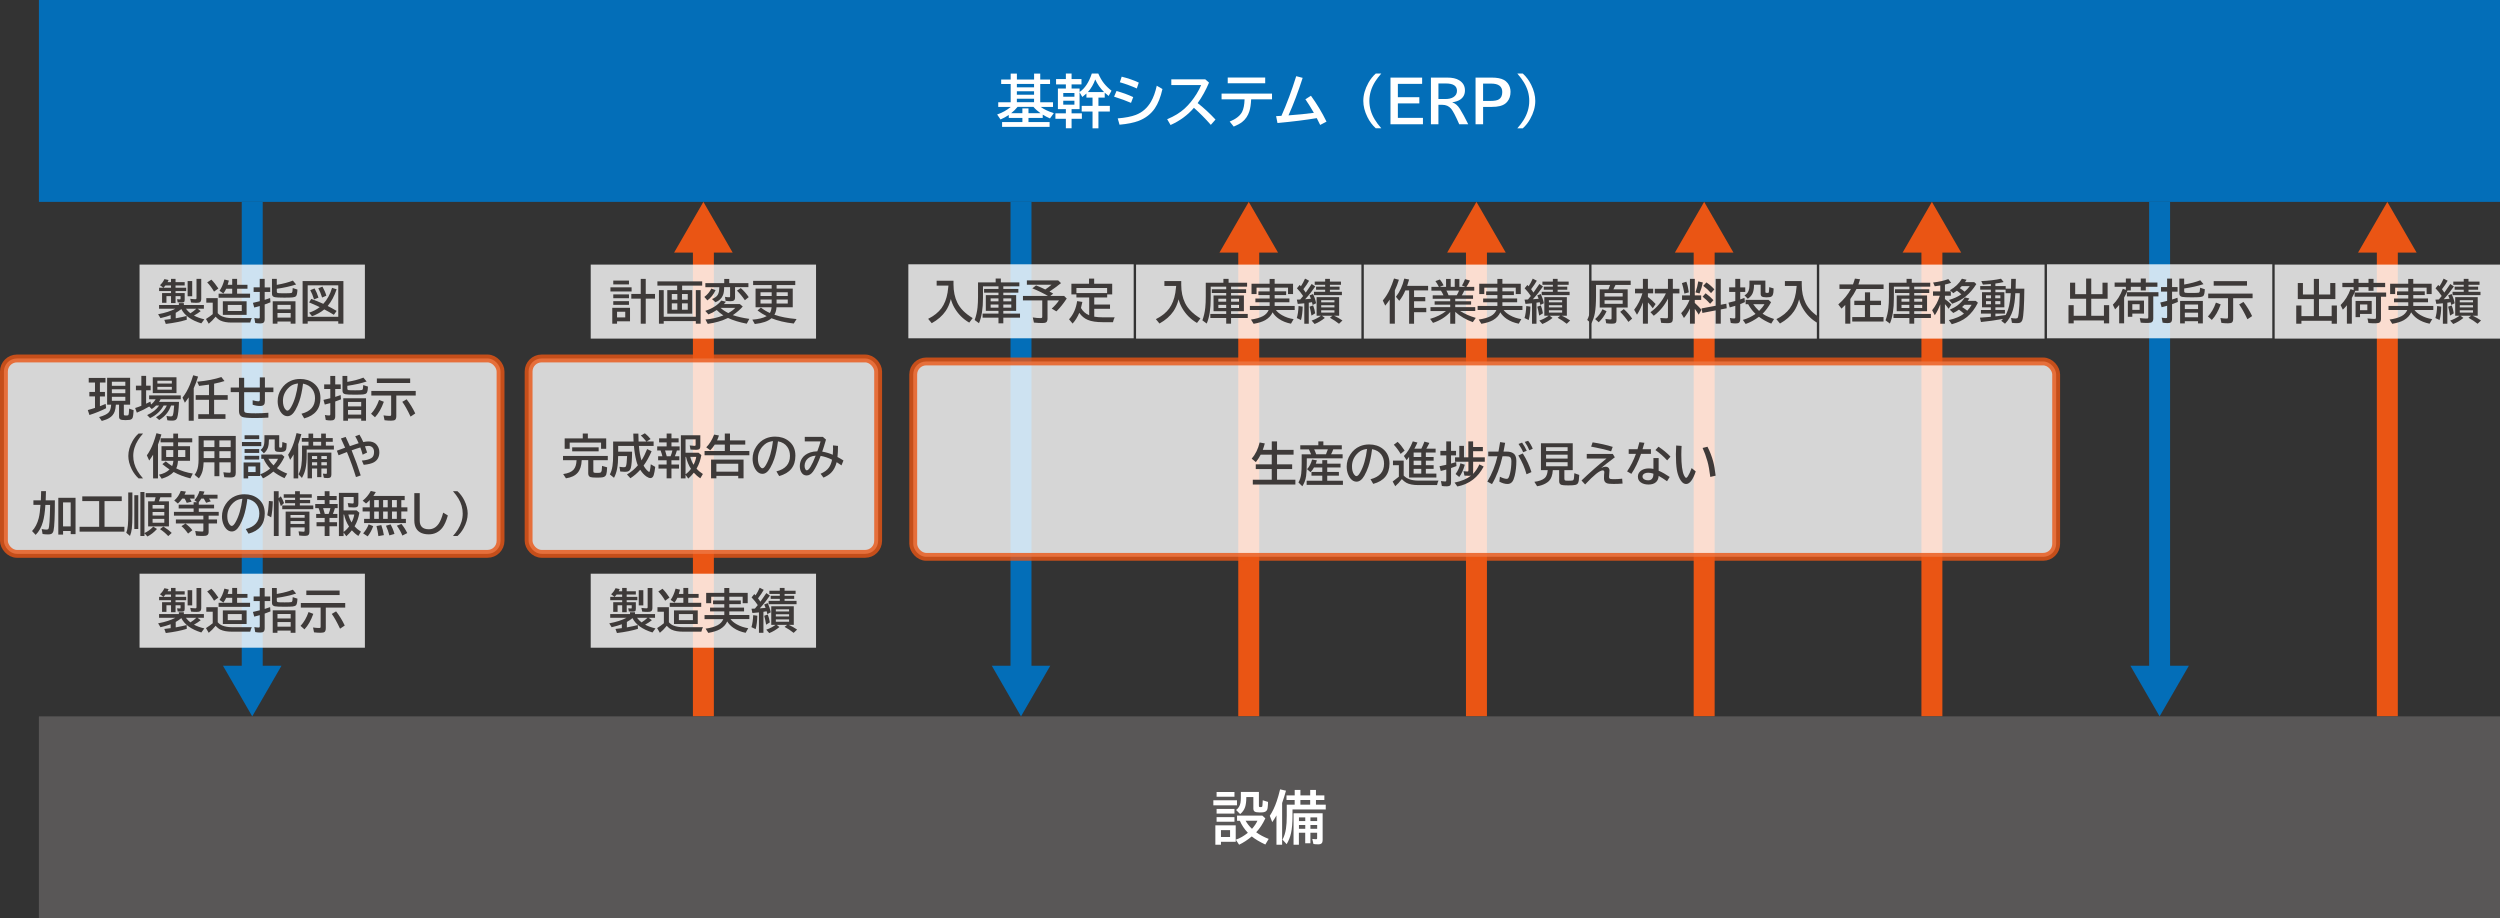 <?xml version="1.0" encoding="UTF-8"?><svg id="_レイヤー_2" xmlns="http://www.w3.org/2000/svg" viewBox="0 0 954.06 350.43"><rect x="0" y="0" width="954.06" height="350.43" fill="#333333" stroke="none"/><defs><style>.cls-1{stroke-width:3px;}.cls-1,.cls-2{opacity:.8;}.cls-1,.cls-2,.cls-3{fill:#fff;}.cls-1,.cls-4{stroke:#ea5514;}.cls-1,.cls-4,.cls-5{stroke-miterlimit:10;}.cls-6{fill:#3e3a39;}.cls-6,.cls-2,.cls-7,.cls-8,.cls-3,.cls-9{stroke-width:0px;}.cls-7{fill:#ea5514;}.cls-8{fill:#036eb8;}.cls-9{fill:#595757;}.cls-4,.cls-5{fill:none;stroke-width:8px;}.cls-5{stroke:#036eb8;}</style></defs><g id="_レイヤー_1-2"><rect class="cls-8" x="14.85" width="939.21" height="77.04"/><path class="cls-3" d="M397.11,40.79c1.32.93,3,1.73,5.04,2.4l-1.45,2c-.91-.39-1.83-.86-2.77-1.43v1.24h-5.44v1.58h8.06v1.83h-18.13v-1.83h7.75v-1.58h-5.2v-1.13c-.92.63-1.97,1.2-3.14,1.72l-1.3-1.89c2.01-.71,3.75-1.68,5.21-2.9h-4.79v-1.78h4.75v-6.97h-3.63v-1.7h3.63v-2.27h2.37v2.27h6.56v-2.27h2.35v2.27h3.74v1.7h-3.74v6.97h4.87v1.78h-4.74ZM394.39,40.79h-6.06c-.74.91-1.56,1.72-2.47,2.42h4.3v-1.83h2.33v1.83h4.6c-1.07-.76-1.97-1.56-2.7-2.42ZM394.62,32.03h-6.56v1.29h6.56v-1.29ZM394.62,34.82h-6.56v1.33h6.56v-1.33ZM394.62,37.68h-6.56v1.32h6.56v-1.32Z"/><path class="cls-3" d="M408.95,33.78h3.05v1.33c2-1.35,3.56-3.7,4.66-7.05h2.47c.64,1.48,1.35,2.71,2.15,3.72.77.97,1.73,1.92,2.9,2.84l-1.1,2c-.54-.42-1.04-.83-1.49-1.25v1.89h-2.4v3.13h4.35v2.18h-4.35v6.4h-2.25v-6.4h-4.14v-2.18h4.14v-3.13h-2.33v-1.58c-.45.43-.97.87-1.57,1.33l-1.05-1.79v6.42h-3.05v1.62h3.93v2.09h-3.93v3.61h-2.18v-3.61h-3.99v-2.09h3.99v-1.62h-3.04v-7.86h3.04v-1.56h-3.74v-2.04h3.74v-2.12h2.18v2.12h3.78v2.04h-3.78v1.56ZM410.03,35.48h-4.26v1.43h4.26v-1.43ZM405.76,38.45v1.5h4.26v-1.5h-4.26ZM415.16,35.13h6.18c-1.43-1.4-2.55-3.01-3.37-4.81-.62,1.8-1.56,3.41-2.8,4.81Z"/><path class="cls-3" d="M431.63,39.26c-1.76-.77-3.92-1.56-6.47-2.37l.92-2.15c2.19.58,4.32,1.35,6.38,2.31l-.84,2.21ZM426.55,45.18c2.93-.24,5.22-.69,6.89-1.33,2.46-.94,4.39-2.61,5.79-5.03.94-1.61,1.68-3.65,2.22-6.11l2.17,1.26c-.69,3.09-1.67,5.55-2.91,7.38-1.46,2.14-3.5,3.72-6.11,4.75-1.84.71-4.29,1.21-7.36,1.49l-.69-2.41ZM433.83,33.76c-2.11-.95-4.27-1.74-6.47-2.37l.7-2.13c2.48.62,4.65,1.37,6.52,2.26l-.75,2.25Z"/><path class="cls-3" d="M447,30.27h12.96l1.43,1.26c-1.21,2.87-2.65,5.47-4.33,7.81,2.38,1.86,4.64,3.96,6.8,6.29l-1.78,2.02c-2.11-2.4-4.26-4.57-6.45-6.51-2.35,2.77-5.32,4.96-8.92,6.57l-1.29-2.22c2.67-1.09,4.89-2.45,6.67-4.07,1.66-1.52,3.18-3.39,4.57-5.62.74-1.2,1.31-2.31,1.72-3.33h-11.38v-2.2Z"/><path class="cls-3" d="M466.18,35.71h19.25v2.2h-7.96c-.09,1.88-.31,3.39-.67,4.52-.54,1.72-1.46,3.09-2.75,4.11-.79.62-1.87,1.21-3.23,1.77l-1.54-1.92c2.35-.95,3.92-2.17,4.71-3.66.57-1.07.9-2.67.97-4.82h-8.78v-2.2ZM468.53,29.58h14.3v2.2h-14.3v-2.2Z"/><path class="cls-3" d="M486.99,44.32c.49,0,1.17-.04,2.04-.11,2.04-4.58,3.92-9.63,5.64-15.14l2.46.64c-1.69,5.29-3.5,10.06-5.41,14.32,3.64-.26,6.86-.59,9.68-.97-1.06-1.87-2.14-3.59-3.23-5.18l2.12-1.34c2.26,3.11,4.24,6.4,5.94,9.88l-2.42,1.26c-.39-.83-.83-1.7-1.3-2.6-4.18.7-9.18,1.33-14.99,1.87l-.53-2.64Z"/><path class="cls-3" d="M525.04,48.97c-1.31-1.18-2.38-2.62-3.22-4.33-1.03-2.1-1.55-4.14-1.55-6.13,0-2.26.65-4.55,1.94-6.89.79-1.41,1.73-2.6,2.83-3.56h2.09c-.96,1.1-1.73,2.12-2.32,3.05-1.49,2.38-2.23,4.85-2.23,7.41,0,2.42.67,4.75,2,7,.63,1.06,1.48,2.21,2.56,3.44h-2.09Z"/><path class="cls-3" d="M530.65,29.61h12.07v2.4h-9.26v5.09h8.19v2.37h-8.19v5.5h9.57v2.46h-12.39v-17.82Z"/><path class="cls-3" d="M546.08,29.61h6.26c1.9,0,3.39.33,4.47.99,1.5.91,2.25,2.21,2.25,3.9,0,1.5-.59,2.66-1.76,3.47-.75.52-1.75.87-3.03,1.06v.06c1.08.34,2.03,1.14,2.84,2.42.84,1.33,1.92,3.3,3.21,5.92h-3.44c-1.36-3.14-2.4-5.13-3.13-5.97-.83-.97-1.95-1.46-3.36-1.46h-1.45v7.43h-2.86v-17.82ZM548.94,31.85v5.94h2.6c1.27,0,2.29-.23,3.05-.68.95-.57,1.43-1.39,1.43-2.46,0-1.87-1.42-2.8-4.26-2.8h-2.81Z"/><path class="cls-3" d="M563.1,29.61h6.2c1.96,0,3.48.29,4.58.87.61.32,1.13.77,1.56,1.34.68.92,1.02,2,1.02,3.21,0,1.54-.42,2.81-1.27,3.81-.66.79-1.57,1.33-2.73,1.62-.9.23-1.98.34-3.24.34h-3.23v6.62h-2.88v-17.82ZM565.98,31.89v6.63h2.73c1.61,0,2.74-.21,3.37-.64.82-.54,1.22-1.47,1.22-2.77,0-2.14-1.41-3.21-4.24-3.21h-3.08Z"/><path class="cls-3" d="M579.05,48.97c.96-1.1,1.73-2.12,2.32-3.05,1.49-2.38,2.23-4.84,2.23-7.39s-.67-4.78-2-7.03c-.62-1.04-1.48-2.19-2.56-3.44h2.09c1.31,1.19,2.38,2.63,3.22,4.33,1.03,2.1,1.55,4.14,1.55,6.12,0,2.26-.65,4.56-1.96,6.9-.78,1.4-1.72,2.59-2.81,3.56h-2.09Z"/><line class="cls-5" x1="96.26" y1="77.04" x2="96.26" y2="257.31"/><polygon class="cls-8" points="85.09 254.05 96.26 273.39 107.43 254.05 85.09 254.05"/><rect class="cls-2" x="53.26" y="100.98" width="85.99" height="28.24"/><rect class="cls-1" x="1.5" y="136.8" width="189.52" height="74.56" rx="4.96" ry="4.96"/><path class="cls-6" d="M74.02,120.43c1.07.58,2.39,1.06,3.96,1.43l-1.15,1.55c-3.87-1.2-6.41-3.03-7.63-5.48-.63.53-1.34,1.02-2.14,1.45v2.09c1.75-.33,3.14-.62,4.17-.89l.05,1.44c-2.13.66-4.8,1.2-8.01,1.6l-.56-1.56c.89-.09,1.7-.19,2.42-.3v-1.5c-1,.4-2.29.78-3.89,1.14l-.9-1.48c2.7-.51,4.89-1.21,6.57-2.11h-6.21v-1.42h7.56v-.7h1.91v.7h7.64v1.42h-2.42l1.22.91c-.71.58-1.58,1.15-2.59,1.71ZM63.93,107.68h1.33v-1.26h1.73v1.26h3.49v1.26h-3.49v.87h4.06v1.27h-4.06v.77h3.49v2.59c0,.44-.1.72-.3.85-.16.11-.48.16-.96.16-.66,0-1.13-.02-1.42-.07l-.22-1.2c.32.05.67.07,1.05.07.13,0,.21-.03.24-.08.02-.04.04-.11.04-.23v-.92h-1.91v2.64h-1.73v-2.64h-1.75v2.53h-1.67v-3.7h3.42v-.77h-4.55v-1.27h1.61l-1.28-.98c.74-.67,1.31-1.45,1.69-2.32l1.6.34c-.11.27-.24.54-.39.83ZM63.14,108.94c-.24.32-.49.61-.75.87h2.87v-.87h-2.12ZM72.66,119.56c.87-.54,1.62-1.12,2.27-1.75h-3.99c.52.69,1.1,1.27,1.72,1.75ZM71.6,107.27h1.75v5.8h-1.75v-5.8ZM75,106.43h1.8v7.56c0,.68-.16,1.12-.49,1.34-.24.15-.7.23-1.37.23-.73,0-1.41-.04-2.03-.12l-.31-1.42c.84.11,1.48.17,1.93.17.23,0,.37-.05.41-.15.04-.08.05-.19.05-.34v-7.25Z"/><path class="cls-6" d="M83.1,119.52c.53.59,1.12,1.02,1.79,1.27,1.02.4,2.23.6,3.62.6h7.58c-.23.4-.43.97-.6,1.71h-7.06c-1.76,0-3.17-.25-4.25-.75-.66-.31-1.29-.81-1.89-1.5-.04.04-.08.08-.12.14-.8,1-1.64,1.85-2.52,2.54l-1.05-1.8c.98-.62,1.84-1.23,2.58-1.85v-4.38h-2.45v-1.73h4.36v5.75ZM81.68,111.29c-.77-1.35-1.64-2.52-2.61-3.52l1.6-1.05c.91.91,1.8,2.03,2.67,3.37l-1.66,1.2ZM86.88,108.69h1.73v-2.27h1.87v2.27h3.96v1.49h-3.96v1.89h4.95v1.56h-12.01v-1.56h5.19v-1.89h-2.29c-.29.67-.66,1.28-1.09,1.82l-1.46-1.03c.77-1.08,1.4-2.51,1.87-4.3l1.7.41c-.15.6-.3,1.13-.46,1.6ZM94.11,114.98v5.19h-9.07v-5.19h9.07ZM86.92,116.38v2.3h5.34v-2.3h-5.34Z"/><path class="cls-6" d="M99.12,109.67v-3.24h1.89v3.24h2.11v1.75h-2.11v3.01c.65-.19,1.34-.42,2.07-.69l.14,1.62c-.73.31-1.47.59-2.21.84v5.62c0,.6-.14,1.03-.42,1.28-.25.22-.67.33-1.27.33-.68,0-1.32-.06-1.92-.18l-.34-1.91c.59.12,1.12.18,1.6.18.23,0,.37-.05.42-.16.04-.07.05-.17.05-.31v-4.25c-.8.23-1.51.42-2.11.56l-.5-1.79,1.25-.3c.86-.21,1.32-.31,1.36-.33v-3.53h-2.34v-1.75h2.34ZM105.64,108.71c2.47-.44,4.52-.98,6.13-1.63l1.24,1.48c-2.23.72-4.69,1.27-7.37,1.64v1.05c0,.32.14.51.42.59.19.05,1.06.08,2.6.08,1.39,0,2.23-.04,2.51-.11.22-.05.36-.24.42-.55.06-.28.1-.73.12-1.34l1.8.58c-.05,1.31-.22,2.14-.51,2.47-.24.28-.67.45-1.28.52-.59.06-1.66.1-3.22.1-1.88,0-3.07-.06-3.58-.17-.53-.11-.86-.34-1.01-.69-.08-.19-.12-.47-.12-.84v-5.46h1.84v2.29ZM112.76,114.96v8.57h-1.84v-.83h-5.04v.83h-1.8v-8.57h8.67ZM105.89,116.35v1.71h5.04v-1.71h-5.04ZM105.89,119.44v1.76h5.04v-1.76h-5.04Z"/><path class="cls-6" d="M131.05,107.25v16.28h-1.96v-.92h-11.67v.92h-1.94v-16.28h15.57ZM117.42,108.89v12.02h11.67v-12.02h-11.67ZM123.75,118.07c-1.25,1.06-2.81,1.93-4.67,2.61l-1.12-1.35c1.51-.49,2.86-1.2,4.05-2.12l-.31-.15c-1.14-.54-2.38-1.1-3.73-1.65l.81-1.34c1.51.55,2.93,1.13,4.25,1.73l.34.16c1.48-1.56,2.6-3.59,3.35-6.1l1.75.54c-.86,2.55-2,4.68-3.42,6.37.06.03.11.06.17.09.83.41,1.91,1.01,3.25,1.8l-1.06,1.48c-1.12-.69-2.35-1.38-3.67-2.07ZM119.84,114.26c-.42-1.39-.9-2.57-1.44-3.53l1.65-.66c.57,1.01,1.07,2.18,1.49,3.51l-1.71.69ZM122.93,113.55c-.43-1.35-.92-2.53-1.46-3.54l1.58-.63c.67,1.17,1.17,2.33,1.49,3.47l-1.62.7Z"/><path class="cls-6" d="M38.13,145.99v3.59h1.92v1.71h-1.92v3.73c.87-.33,1.6-.62,2.2-.88l.16,1.65c-1.92.98-4.04,1.84-6.36,2.59l-.62-1.89c.84-.22,1.67-.47,2.5-.74l.24-.08v-4.39h-2.15v-1.71h2.15v-3.59h-2.39v-1.75h6.39v1.75h-2.11ZM47.26,154.43v3.66c0,.25.08.39.24.44.09.03.3.04.62.04.45,0,.72-.04.82-.13.19-.17.3-1,.35-2.5l1.71.6c-.08,1.48-.21,2.44-.4,2.9-.19.44-.59.71-1.2.8-.36.06-.84.09-1.46.09-1.05,0-1.72-.09-2.02-.28-.33-.2-.49-.53-.49-1v-4.61h-1.21c-.08,1.11-.23,1.98-.46,2.61-.38,1.04-1.06,1.86-2.05,2.46-.71.44-1.67.82-2.87,1.14l-1.02-1.49c1.85-.51,3.08-1.11,3.69-1.8.52-.59.82-1.56.91-2.92h-1.54v-10.27h8.78v10.27h-2.39ZM42.69,145.69v1.53h5.14v-1.53h-5.14ZM42.69,148.55v1.51h5.14v-1.51h-5.14ZM42.69,151.42v1.54h5.14v-1.54h-5.14Z"/><path class="cls-6" d="M65.28,154.77c-.39,1.07-.88,2-1.47,2.79-.76,1.03-1.78,1.94-3.06,2.73l-1.23-1.08c1.88-1.05,3.25-2.54,4.14-4.45h-1.22c-1.11,2.11-2.84,3.71-5.17,4.79l-1.12-1.15c2.03-.92,3.56-2.13,4.58-3.64h-1.18c-.53.54-1.07.98-1.63,1.34l-.98-.96c-1.44.87-3.01,1.65-4.72,2.34l-.65-1.78c.74-.22,1.53-.5,2.37-.84v-5.92h-2.07v-1.75h2.07v-3.74h1.82v3.74h1.73v1.75h-1.73v5.12c.45-.21.99-.48,1.64-.81l.23,1.12c.71-.56,1.3-1.23,1.77-2h-2.49v-1.48h12.07v1.48h-7.68c-.16.29-.36.62-.61.98h7.62c-.12,3.02-.35,5.02-.67,6.01-.16.49-.43.81-.81.98-.27.12-.67.18-1.19.18-.61,0-1.2-.04-1.78-.13l-.33-1.67c.55.13,1.1.19,1.64.19.39,0,.64-.13.76-.39.22-.52.39-1.77.53-3.77h-1.19ZM67.35,143.97v6.06h-9.05v-6.06h9.05ZM60.06,145.31v1.05h5.52v-1.05h-5.52ZM60.06,147.63v1.08h5.52v-1.08h-5.52Z"/><path class="cls-6" d="M73.93,148.16v12.4h-1.92v-8.9c-.4.62-.89,1.3-1.46,2.03l-.9-1.95c1.09-1.38,2.02-3.01,2.79-4.88.4-.97.83-2.19,1.29-3.65l1.87.5c-.48,1.58-1.04,3.06-1.67,4.45ZM81.71,146.43v4.37h5.19v1.78h-5.19v5.5h4.34v1.78h-10.39v-1.78h4.1v-5.5h-5.08v-1.78h5.08v-4.02c-.06,0-.13.01-.2.03-.97.16-2.17.32-3.58.47l-.72-1.61c3.54-.32,6.61-.91,9.22-1.78l1.2,1.53c-1.09.36-2.42.69-3.98,1.01Z"/><path class="cls-6" d="M99.14,144.02h1.96v3.86h3.23v1.77h-3.23v3.3c0,.69-.11,1.17-.34,1.45-.28.35-.79.53-1.52.53-.97,0-1.91-.16-2.82-.48v-1.7c.96.26,1.69.4,2.21.4.35,0,.52-.21.52-.62v-2.87h-5.97v6.82c0,.38.07.64.2.79.15.17.47.28.96.33.76.09,1.83.13,3.21.13,1.62,0,3.24-.07,4.87-.21v1.85c-1.75.11-3.48.16-5.19.16-2.54,0-4.14-.15-4.82-.44-.81-.35-1.21-1.09-1.21-2.24v-7.2h-3.16v-1.77h3.16v-3.69h1.98v3.69h5.97v-3.86Z"/><path class="cls-6" d="M115.06,157.89c3.44-.87,5.16-2.84,5.16-5.92,0-1.34-.35-2.5-1.04-3.46-.77-1.09-1.95-1.79-3.53-2.1-.35,2.72-.82,4.95-1.42,6.68-.41,1.21-.92,2.36-1.53,3.44-.88,1.54-1.88,2.3-3,2.3-.83,0-1.57-.38-2.22-1.12-.42-.47-.75-1.06-1.01-1.75-.34-.9-.51-1.86-.51-2.89,0-1.67.46-3.21,1.38-4.61.93-1.44,2.14-2.48,3.63-3.13,1.08-.47,2.27-.71,3.57-.71,2.02,0,3.74.54,5.15,1.63,1.73,1.33,2.6,3.21,2.6,5.65,0,4.08-2.07,6.67-6.2,7.77l-1.04-1.77ZM113.74,146.34c-1.04.12-1.9.4-2.6.83-.45.29-.89.67-1.33,1.14-1.22,1.35-1.83,2.91-1.83,4.68,0,1.29.26,2.31.77,3.04.32.45.63.68.94.68.42,0,.9-.47,1.42-1.4,1.29-2.27,2.16-5.26,2.62-8.98Z"/><path class="cls-6" d="M126.04,146.7v-3.24h1.89v3.24h2.11v1.75h-2.11v3.01c.65-.19,1.34-.42,2.07-.69l.14,1.62c-.73.31-1.47.59-2.21.84v5.62c0,.6-.14,1.03-.42,1.28-.25.22-.67.33-1.27.33-.68,0-1.32-.06-1.92-.18l-.34-1.91c.59.12,1.12.18,1.6.18.23,0,.37-.05.42-.16.04-.07.05-.17.05-.31v-4.25c-.8.23-1.51.42-2.11.56l-.5-1.79,1.25-.3c.86-.21,1.32-.31,1.36-.33v-3.53h-2.34v-1.75h2.34ZM132.55,145.74c2.47-.44,4.52-.98,6.13-1.63l1.24,1.48c-2.23.72-4.69,1.27-7.37,1.64v1.05c0,.32.14.51.42.59.19.05,1.06.08,2.6.08,1.39,0,2.23-.04,2.51-.11.22-.05.36-.24.42-.55.06-.28.1-.73.12-1.34l1.8.58c-.05,1.31-.22,2.14-.51,2.47-.24.28-.67.45-1.28.52-.59.06-1.66.1-3.22.1-1.88,0-3.07-.06-3.58-.17-.53-.11-.86-.34-1.01-.69-.08-.19-.12-.47-.12-.84v-5.46h1.84v2.29ZM139.68,151.99v8.57h-1.84v-.83h-5.04v.83h-1.8v-8.57h8.67ZM132.8,153.38v1.71h5.04v-1.71h-5.04ZM132.8,156.47v1.76h5.04v-1.76h-5.04Z"/><path class="cls-6" d="M141.6,157.91c1.27-1.32,2.29-3.08,3.06-5.28l1.82.69c-.9,2.51-2.02,4.49-3.38,5.92l-1.49-1.33ZM151.24,150.94v7.8c0,.71-.14,1.19-.43,1.45-.27.23-.79.35-1.56.35-.88,0-1.71-.06-2.5-.17l-.38-1.85c.82.13,1.61.2,2.36.2.25,0,.41-.04.47-.13.05-.08.07-.2.07-.38v-7.27h-7.56v-1.75h16.94v1.75h-7.4ZM143.82,144.43h12.71v1.73h-12.71v-1.73ZM156.68,158.98c-1.21-2.57-2.27-4.44-3.16-5.63l1.65-.98c1.29,1.66,2.39,3.46,3.3,5.41l-1.78,1.2Z"/><path class="cls-6" d="M52.88,182.56c-1.07-.97-1.95-2.15-2.64-3.54-.84-1.72-1.27-3.39-1.27-5.02,0-1.85.53-3.72,1.59-5.63.64-1.15,1.42-2.12,2.31-2.91h1.71c-.79.9-1.42,1.73-1.9,2.5-1.22,1.95-1.83,3.97-1.83,6.06,0,1.98.54,3.89,1.63,5.73.52.87,1.21,1.8,2.09,2.81h-1.71Z"/><path class="cls-6" d="M60.29,169.69v12.87h-1.87v-9.02c-.38.65-.87,1.39-1.48,2.21l-.9-1.98c.97-1.35,1.79-2.91,2.45-4.66.4-1.04.81-2.31,1.22-3.79l1.89.48c-.45,1.51-.89,2.8-1.32,3.88ZM66.13,170.28v-1.48h-4.84v-1.56h4.84v-1.78h1.82v1.78h5.41v1.56h-5.41v1.48h4.57v5.58h-4.6c-.07,1.19-.29,2.15-.67,2.88,1.9.96,4.01,1.61,6.33,1.98l-.92,1.84c-2.41-.6-4.54-1.41-6.39-2.44-1.04,1.11-2.57,1.97-4.57,2.58l-1.03-1.55c1.69-.35,3.04-1.01,4.03-1.99-.84-.56-1.75-1.23-2.73-2.03l1.27-1.05c.83.68,1.65,1.27,2.45,1.78.26-.56.42-1.22.48-2h-4.54v-5.58h4.5ZM66.13,171.76h-2.72v2.63h2.72v-2.63ZM67.95,171.76v2.63h2.77v-2.63h-2.77Z"/><path class="cls-6" d="M89.97,166.37v14.05c0,.6-.11,1.03-.33,1.3-.27.33-.81.5-1.63.5-.91,0-1.73-.04-2.43-.11l-.34-1.89c.93.12,1.7.18,2.31.18.25,0,.39-.06.44-.17.03-.08.04-.19.04-.33v-3.47h-4.31v5.31h-1.89v-5.31h-4.12c-.05,1.22-.17,2.23-.35,3.03-.26,1.1-.74,2.13-1.45,3.1l-1.65-1.36c.68-.9,1.13-2,1.34-3.28.12-.74.18-1.58.18-2.51v-9.04h14.19ZM77.73,168.06v2.54h4.1v-2.54h-4.1ZM77.73,172.2v2.61h4.1v-2.61h-4.1ZM88.03,170.6v-2.54h-4.31v2.54h4.31ZM88.03,174.81v-2.61h-4.31v2.61h4.31Z"/><path class="cls-6" d="M92.33,168.68h7.38v1.58h-7.38v-1.58ZM99.32,176.5v5.15h-4.61v.91h-1.75v-6.06h6.35ZM93.34,166.1h5.58v1.48h-5.58v-1.48ZM93.34,171.38h5.58v1.46h-5.58v-1.46ZM93.34,173.95h5.58v1.42h-5.58v-1.42ZM94.71,178.01v2.14h2.84v-2.14h-2.84ZM105.7,178.67c1.12.81,2.42,1.5,3.91,2.07l-1.05,1.75c-1.79-.84-3.2-1.68-4.24-2.53-1.31,1.1-2.63,1.96-3.96,2.58l-1.02-1.56c1.28-.44,2.53-1.16,3.75-2.16-1.1-1.17-1.93-2.42-2.5-3.74h-.88v-1.62h7.88l.95.86c-.8,1.72-1.75,3.17-2.87,4.35ZM100.92,166.09h5.63v4.28c0,.19.03.31.09.36.08.06.21.09.4.09.26,0,.42-.04.5-.11.06-.05.1-.2.12-.47.06-.67.09-1.2.1-1.56l1.64.52c0,.67-.05,1.32-.13,1.92-.09.71-.47,1.14-1.15,1.27-.29.06-.72.09-1.29.09-.81,0-1.36-.1-1.64-.31-.24-.18-.36-.5-.36-.97v-3.52h-2.2v.18c0,1.19-.13,2.17-.39,2.95-.29.86-.81,1.58-1.54,2.17l-1.27-1.27c.74-.52,1.2-1.26,1.37-2.23.08-.46.12-1.03.12-1.7v-1.71ZM104.4,177.6c.82-.93,1.38-1.77,1.69-2.52h-3.67c.48.87,1.11,1.68,1.89,2.43l.1.1Z"/><path class="cls-6" d="M113.81,169.53v13.03h-1.77v-9.14c-.36.64-.8,1.34-1.32,2.08l-.77-1.96c.84-1.27,1.56-2.77,2.15-4.51.34-.98.7-2.24,1.07-3.75l1.84.41c-.38,1.37-.78,2.65-1.2,3.84ZM117.73,167.17v-1.71h1.78v1.71h3.05v-1.71h1.8v1.71h2.63v1.42h-2.63v1.47h3.06v1.49h-10.38v2c0,2.21-.15,4-.46,5.39-.26,1.2-.72,2.35-1.36,3.45l-1.3-1.41c.54-1.01.9-2.15,1.09-3.42.16-1.07.25-2.41.25-4.02v-3.49h2.47v-1.47h-2.55v-1.42h2.55ZM126.46,172.72v8.41c0,.44-.1.77-.31.98s-.55.33-1.04.33c-.59,0-1.09-.04-1.52-.11l-.36-1.58c.39.06.78.09,1.16.09.18,0,.29-.05.33-.16.02-.06.03-.16.03-.29v-1.58h-2.1v3.27h-1.62v-3.27h-1.97v3.74h-1.67v-9.83h9.07ZM119.06,174.04v1.13h1.97v-1.13h-1.97ZM119.06,176.4v1.2h1.97v-1.2h-1.97ZM122.56,168.59h-3.05v1.47h3.05v-1.47ZM124.74,175.17v-1.13h-2.1v1.13h2.1ZM124.74,177.59v-1.2h-2.1v1.2h2.1Z"/><path class="cls-6" d="M131.92,166.76c.47.96,1,2.12,1.6,3.5.58-.21,1.32-.46,2.23-.76.49-.16.86-.28,1.12-.36-.41-.97-.85-1.85-1.31-2.65l1.62-.62c.53.87,1.02,1.82,1.46,2.83.77-.16,1.42-.24,1.95-.24,1.11,0,2.02.28,2.72.84.11.09.2.17.27.25.79.84,1.19,1.85,1.19,3.01,0,1.8-.69,3.08-2.08,3.86-.82.46-2.11.79-3.88.98l-.72-1.63c1.62-.13,2.82-.45,3.6-.93.71-.43,1.06-1.21,1.06-2.33,0-.73-.19-1.29-.57-1.71-.39-.42-.93-.63-1.62-.63-.31,0-.73.05-1.27.14.28.73.54,1.52.81,2.39l-1.7.82c-.3-1.07-.6-1.99-.88-2.76-1.04.3-2.15.67-3.33,1.1,1.41,3.45,2.56,6.64,3.47,9.58l-1.82.61c-.95-3.12-2.09-6.3-3.44-9.54l-.32.12c-1.35.52-2.3.89-2.87,1.12l-.65-1.75.25-.09c1.35-.5,2.32-.85,2.9-1.06-.56-1.29-1.09-2.46-1.6-3.51l1.78-.6Z"/><path class="cls-6" d="M19.13,192.69h-1.81c-.16,2.65-.48,4.82-.96,6.5-.56,2-1.47,3.65-2.75,4.93l-1.38-1.46c1.19-1.25,2.04-2.9,2.56-4.96.3-1.21.52-2.89.66-5.02h-2.7v-1.73h2.84l.11-3.51h1.84l-.1,3.51h3.5c0,6.21-.17,10.06-.51,11.56-.14.6-.41,1.01-.81,1.22-.29.15-.71.22-1.27.22-.69,0-1.39-.05-2.1-.16l-.34-1.89c.77.14,1.38.21,1.83.21.4,0,.65-.11.76-.32.32-.6.52-3.5.62-8.7v-.41ZM28.83,189.98v13.86h-1.85v-1.21h-2.91v1.39h-1.82v-14.04h6.58ZM24.06,191.73v9.15h2.91v-9.15h-2.91Z"/><path class="cls-6" d="M39.89,191.23v9.81h7.58v1.85h-17.1v-1.85h7.47v-9.81h-6.44v-1.8h15.06v1.8h-6.57Z"/><path class="cls-6" d="M48.94,187.94h1.58v8.38c0,2.43-.07,4.22-.21,5.4-.13,1.03-.36,1.97-.7,2.8l-1.42-1.2c.31-.8.52-1.76.62-2.89.09-.98.13-2.37.13-4.15v-8.33ZM51.26,188.97h1.51v12.92h-1.51v-12.92ZM55.13,203.42c1.14-.49,2.25-1.3,3.35-2.43l1.44.88c-1.14,1.25-2.36,2.21-3.66,2.87l-1.13-1.26v1.08h-1.56v-16.8h1.56v15.66ZM60.64,191.32h3.83v9.56h-7.94v-9.56h2.43c.16-.5.29-.98.39-1.42l.03-.14h-3.77v-1.58h9.83v1.58h-4.25c-.19.63-.38,1.15-.54,1.56ZM62.7,192.71h-4.47v1.39h4.47v-1.39ZM58.23,195.39v1.34h4.47v-1.34h-4.47ZM58.23,198.02v1.46h4.47v-1.46h-4.47ZM64.2,204.59c-.83-.93-1.88-1.82-3.14-2.66l1.27-.98c1.19.71,2.26,1.52,3.2,2.43l-1.33,1.21Z"/><path class="cls-6" d="M79.77,190.28c.26.36.49.71.68,1.05l-1.79.54c-.3-.6-.59-1.13-.88-1.58h-.98c-.32.54-.63,1-.94,1.35h0v.95h5.84v1.44h-5.84v1.31h7.61v1.46h-3.85v1.44h3.21v1.53h-3.21v3.2c0,.61-.18,1.03-.55,1.27-.3.2-.84.3-1.61.3-.94,0-1.81-.04-2.62-.13l-.34-1.78c1.01.15,1.91.22,2.69.22.2,0,.32-.04.37-.13.04-.07.05-.19.05-.37v-2.58h-10.49v-1.53h10.49v-1.44h-11.23v-1.46h7.51v-1.31h-5.7v-1.44h5.7v-.95h1.32l-1.01-.74c.83-.89,1.49-2.07,1.96-3.53l1.87.22c-.11.29-.27.69-.48,1.2h5.47v1.49h-3.23ZM72.46,190.28c.26.4.49.79.67,1.17l-1.87.45c-.26-.64-.53-1.18-.81-1.62h-.92c-.48.7-1.03,1.33-1.65,1.89l-1.39-1.17c1.1-.91,1.93-2.14,2.5-3.67l1.96.27c-.19.47-.38.86-.54,1.19h3.82v1.49h-1.77ZM71.77,203.63c-.84-1.2-1.68-2.15-2.53-2.84l1.51-.99c1.06.75,1.95,1.6,2.66,2.54l-1.64,1.29Z"/><path class="cls-6" d="M93.81,201.89c3.44-.87,5.16-2.84,5.16-5.92,0-1.34-.35-2.5-1.04-3.46-.77-1.09-1.95-1.79-3.53-2.1-.35,2.72-.82,4.95-1.42,6.68-.41,1.21-.92,2.36-1.53,3.44-.88,1.54-1.88,2.3-3,2.3-.83,0-1.57-.38-2.22-1.12-.42-.47-.75-1.06-1.01-1.75-.34-.9-.51-1.86-.51-2.89,0-1.67.46-3.21,1.38-4.61.93-1.44,2.14-2.48,3.63-3.13,1.08-.47,2.27-.71,3.57-.71,2.02,0,3.74.54,5.15,1.63,1.73,1.33,2.6,3.21,2.6,5.65,0,4.08-2.07,6.67-6.2,7.77l-1.04-1.77ZM92.5,190.34c-1.04.12-1.9.4-2.6.83-.45.29-.89.67-1.33,1.14-1.22,1.35-1.83,2.91-1.83,4.68,0,1.29.26,2.31.77,3.04.32.45.63.68.94.68.42,0,.9-.47,1.42-1.4,1.29-2.27,2.16-5.26,2.62-8.98Z"/><path class="cls-6" d="M102.01,196.63c.26-1.22.45-2.79.57-4.73l.04-.72,1.49.14c-.07,2.51-.28,4.54-.62,6.11l-1.49-.8ZM106.34,190.8v13.75h-1.84v-17.1h1.84v2.66l.84-.7c.51.88.91,1.74,1.21,2.56l-1.2,1.19c-.31-.99-.6-1.78-.86-2.36ZM114.43,188.62h4.55v1.32h-4.55v.84h3.93v1.26h-3.93v.87h5.13v1.41h-11.85v-1.41h4.9v-.87h-3.81v-1.26h3.81v-.84h-4.33v-1.32h4.33v-1.17h1.82v1.17ZM118.09,195.25v7.72c0,.54-.13.93-.39,1.18-.25.24-.68.36-1.29.36-.72,0-1.46-.05-2.22-.15l-.25-1.58c.78.09,1.4.14,1.85.14.23,0,.38-.06.42-.18.03-.07.04-.18.04-.33v-1.13h-5.4v3.28h-1.84v-9.31h9.07ZM110.86,196.54v1.03h5.4v-1.03h-5.4ZM110.86,198.86v1.08h5.4v-1.08h-5.4Z"/><path class="cls-6" d="M123.91,189.29v-1.84h1.84v1.84h2.73v1.55h-2.73v1.51h3.11v1.56h-1.05c-.19.7-.44,1.44-.76,2.21h1.7v1.53h-3.01v1.63h2.89v1.56h-2.89v3.71h-1.84v-3.71h-3.1v-1.56h3.1v-1.63h-3.24v-1.53h1.62c-.19-.78-.42-1.52-.69-2.21h-1.29v-1.56h3.6v-1.51h-2.87v-1.55h2.87ZM126.1,193.91h-2.79c.2.56.41,1.29.64,2.21h1.46c.3-.75.54-1.49.69-2.21ZM136.76,188.09v4.11c0,.51-.09.87-.28,1.08-.22.25-.69.38-1.4.38s-1.38-.03-2.07-.09l-.3-1.58c.97.11,1.59.16,1.85.16s.41-.12.41-.36v-2.12h-3.85v5.11h4.98l1.05.9c-.32,1.86-.89,3.53-1.73,4.99l-.1.18c.64.74,1.45,1.42,2.42,2.04l-.98,1.64c-.93-.6-1.75-1.31-2.48-2.14-.63.8-1.33,1.55-2.12,2.25l-1.04-1.44v1.37h-1.78v-16.47h7.42ZM131.12,196.36v6.64c.72-.49,1.42-1.18,2.08-2.07-.9-1.38-1.53-2.91-1.89-4.57h-.19ZM134.18,199.37c.52-1.01.86-2.01,1.02-3.01h-2.27c.29,1.12.7,2.13,1.25,3.01Z"/><path class="cls-6" d="M153.15,190.85v2.75h2.32v1.6h-2.32v2.81h1.75v1.6h-15.95v-1.6h2.16v-2.81h-2.73v-1.6h2.73v-2.78c-.37.43-.84.87-1.42,1.34l-1.29-1.09c1.29-1.01,2.32-2.24,3.09-3.69l1.93.4c-.33.56-.64,1.05-.93,1.48h11.95v1.6h-1.29ZM138.59,203.55c.93-1.07,1.63-2.22,2.1-3.45l1.73.68c-.53,1.51-1.24,2.81-2.11,3.91l-1.72-1.13ZM144.57,190.85h-1.77v2.75h1.77v-2.75ZM144.57,195.21h-1.77v2.81h1.77v-2.81ZM144.4,204.59c-.15-1.28-.39-2.56-.72-3.84l1.84-.36c.44,1.21.76,2.48.98,3.82l-2.09.38ZM147.96,190.85h-1.75v2.75h1.75v-2.75ZM147.96,195.21h-1.75v2.81h1.75v-2.81ZM148.6,204.32c-.33-1.31-.76-2.54-1.31-3.69l1.76-.5c.64,1.13,1.14,2.34,1.49,3.63l-1.94.56ZM151.44,190.85h-1.85v2.75h1.85v-2.75ZM151.44,195.21h-1.85v2.81h1.85v-2.81ZM153.55,204.39c-.47-1.2-1.17-2.46-2.1-3.78l1.75-.65c.86,1.05,1.6,2.21,2.22,3.48l-1.87.95Z"/><path class="cls-6" d="M158.11,188.19h2.07v10.48c0,2.21,1.16,3.31,3.48,3.31,1.53,0,2.78-.71,3.76-2.12.63-.91,1.2-2.31,1.71-4.22l1.78,1.08c-.6,2.12-1.32,3.7-2.15,4.75-1.32,1.63-3.03,2.45-5.14,2.45s-3.76-.68-4.66-2.04c-.57-.85-.85-1.95-.85-3.29v-10.41Z"/><path class="cls-6" d="M172.85,204.56c.79-.9,1.42-1.73,1.9-2.5,1.22-1.95,1.83-3.96,1.83-6.05s-.54-3.91-1.63-5.75c-.51-.86-1.21-1.79-2.09-2.81h1.71c1.07.97,1.95,2.15,2.64,3.54.84,1.72,1.27,3.39,1.27,5.01,0,1.85-.53,3.73-1.6,5.64-.64,1.15-1.41,2.12-2.3,2.91h-1.71Z"/><line class="cls-4" x1="268.43" y1="273.39" x2="268.43" y2="93.12"/><polygon class="cls-7" points="279.6 96.39 268.43 77.04 257.26 96.39 279.6 96.39"/><rect class="cls-2" x="225.43" y="100.98" width="85.99" height="28.24"/><rect class="cls-1" x="201.73" y="136.8" width="133.39" height="74.56" rx="4.96" ry="4.96"/><path class="cls-6" d="M232.96,109.65h8.07v1.58h-8.07v-1.58ZM240.43,117.47v5.15h-4.95v.91h-1.82v-6.06h6.77ZM234.04,107.08h5.99v1.46h-5.99v-1.46ZM234.04,112.35h5.99v1.46h-5.99v-1.46ZM234.04,114.93h5.99v1.41h-5.99v-1.41ZM235.48,118.97v2.16h3.13v-2.16h-3.13ZM244.52,112.17v-5.74h1.91v5.74h3.54v1.8h-3.54v9.56h-1.91v-9.56h-3.6v-1.8h3.6Z"/><path class="cls-6" d="M258.42,110.72v-1.72h-7.54v-1.62h17.09v1.62h-7.65v1.72h3.85v8.98h-9.52v-8.98h3.76ZM253.29,120.88h12.25v-10.16h1.84v12.81h-1.84v-.99h-12.25v.99h-1.82v-12.81h1.82v10.16ZM258.49,112.2h-2.12v2.18h2.12v-2.18ZM258.49,115.77h-2.12v2.43h2.12v-2.43ZM260.25,112.2v2.18h2.21v-2.18h-2.21ZM260.25,115.77v2.43h2.21v-2.43h-2.21Z"/><path class="cls-6" d="M268.8,113.32c1.2-.92,2.09-1.99,2.66-3.2l1.63.61c-.81,1.68-1.86,2.99-3.13,3.91l-1.17-1.32ZM273.53,118.31c-1.09.74-2.15,1.3-3.18,1.68l-1.2-1.35c2.81-.95,4.84-2.26,6.1-3.93l1.78.44c-.25.33-.5.62-.76.88h6.06l1.12.94c-.89,1.07-2.15,2.17-3.79,3.3,1.84.62,3.94,1.09,6.31,1.42l-.99,1.84c-2.79-.53-5.18-1.26-7.16-2.19-2.23,1.09-4.8,1.84-7.73,2.26l-.88-1.67c2.31-.18,4.6-.7,6.86-1.56l-.1-.06c-.93-.62-1.74-1.27-2.44-1.98ZM278.32,108.04h7.29v1.53h-5.1v3.94c0,.57-.16.97-.47,1.18-.26.18-.69.26-1.29.26-.57,0-1.18-.05-1.85-.14l-.23-1.53c.64.11,1.17.16,1.61.16.17,0,.27-.04.3-.11.02-.05.04-.14.04-.26v-3.49h-2.27c0,1.28-.14,2.28-.43,3.01-.5,1.28-1.46,2.2-2.88,2.75l-1.33-1.22c1.1-.43,1.84-.98,2.22-1.65.22-.39.38-.85.47-1.39.05-.32.09-.81.11-1.49h-5.33v-1.53h7.2v-1.62h1.92v1.62ZM274.97,117.48c.78.72,1.77,1.39,2.97,2,1.25-.72,2.14-1.39,2.65-2h-5.62ZM284.26,114.58c-.87-1.31-1.87-2.53-3.01-3.66l1.44-.98c1.11.96,2.13,2.11,3.04,3.45l-1.48,1.19Z"/><path class="cls-6" d="M294.49,110.14v-1.34h-7.08v-1.62h16.08v1.62h-7.12v1.34h6.16v7.13h-6.21s0,.08,0,.12c-.06,1.03-.33,1.94-.79,2.73,2.27.8,5.09,1.34,8.46,1.64l-1.08,1.71c-3.28-.38-6.11-1.05-8.49-2.02-.68.59-1.56,1.07-2.63,1.43-.96.33-2.21.59-3.74.78l-.95-1.67c2.37-.18,4.19-.62,5.48-1.34-1.26-.62-2.43-1.34-3.5-2.17l1.29-1.1c1.12.87,2.26,1.56,3.44,2.07.34-.58.56-1.31.65-2.19h-6.12v-7.13h6.15ZM294.49,111.54h-4.26v1.42h4.26v-1.42ZM294.49,114.31h-4.26v1.53h4.26v-1.53ZM296.36,111.54v1.42h4.27v-1.42h-4.27ZM296.36,114.31v1.53h4.27v-1.53h-4.27Z"/><line class="cls-4" x1="476.55" y1="273.39" x2="476.55" y2="93.12"/><polygon class="cls-7" points="487.72 96.39 476.55 77.04 465.38 96.39 487.72 96.39"/><rect class="cls-2" x="433.55" y="100.98" width="85.99" height="28.24"/><path class="cls-6" d="M450.79,107.23v1.48c0,2.6.48,4.9,1.45,6.9,1.05,2.19,3.01,4.16,5.87,5.9l-1.31,1.73c-2.4-1.38-4.31-3.3-5.72-5.78-.57-1-1-2.08-1.3-3.24l-.04.17c-.48,1.76-1.12,3.23-1.93,4.4-1.27,1.85-3.04,3.4-5.33,4.67l-1.37-1.67c2.23-1.11,3.93-2.48,5.11-4.09,1.12-1.55,1.9-3.53,2.31-5.92.13-.78.24-1.67.33-2.66h-4.5v-1.87h6.44Z"/><path class="cls-6" d="M469.8,109.4v.99h5.74v1.42h-5.74v.95h4.9v6.01h-4.9v1.03h6.37v1.55h-6.37v2.18h-1.85v-2.18h-6.06v-1.55h6.06v-1.03h-4.83v-6.01h4.83v-.95h-5.49v-1.42h5.49v-.99h-5.91v4.46c0,4.06-.51,7.27-1.53,9.62l-1.65-1.23c.55-1.5.92-3.1,1.1-4.79.13-1.22.19-2.61.19-4.17v-5.38h6.73v-1.48h1.98v1.48h7.06v1.49h-6.12ZM467.94,114h-2.99v1.12h2.99v-1.12ZM467.94,116.34h-2.99v1.2h2.99v-1.2ZM469.8,114v1.12h3.04v-1.12h-3.04ZM469.8,116.34v1.2h3.04v-1.2h-3.04Z"/><path class="cls-6" d="M486.44,109.76v1.42h4.39v1.42h-4.39v1.31h5.63v1.44h-5.63v1.39h7.65v1.55h-7.2c.55.74,1.35,1.41,2.39,2,1.34.76,2.8,1.25,4.39,1.49l-1,1.75c-1.78-.35-3.32-.97-4.61-1.85-1.01-.69-1.81-1.51-2.42-2.49-.53,1.22-1.46,2.21-2.79,2.98-1.05.6-2.53,1.07-4.44,1.4l-1.01-1.63c1.84-.25,3.37-.68,4.58-1.31,1.03-.54,1.75-1.32,2.17-2.33h-7.16v-1.55h7.54v-1.39h-5.44v-1.44h5.44v-1.31h-4.29v-1.42h4.29v-1.42h-5v2.46h-1.92v-3.94h6.91v-1.85h1.92v1.85h7.02v3.94h-1.92v-2.46h-5.1Z"/><path class="cls-6" d="M494.89,121.37c.38-1.24.6-2.76.67-4.57l1.58.21c-.05,2.03-.27,3.74-.65,5.13l-1.6-.77ZM497.31,112.97c-.65-1-1.44-1.99-2.37-2.95l1.04-1.27c.18.18.34.35.48.5.57-.87,1.1-1.85,1.57-2.92l1.55.81c-.52.94-1.24,2.02-2.18,3.23.29.39.6.82.91,1.29,1.1-1.55,1.85-2.64,2.26-3.28l1.37.95c-1.18,1.73-2.47,3.36-3.87,4.87.55-.03,1.29-.09,2.22-.18-.13-.39-.31-.82-.52-1.29l1.31-.52c.55,1.14.94,2.31,1.17,3.52l-1.31.65c-.06-.3-.15-.66-.25-1.06-.28.05-.61.11-.98.16l-.25.04v8.02h-1.71v-7.79c-.72.09-1.56.16-2.5.23l-.34-1.63c.25,0,.5-.01.75-.03l.55-.03c.32-.36.68-.81,1.1-1.33ZM500.49,120.43c-.21-1.31-.45-2.44-.72-3.4l1.35-.48c.36.9.62,1.9.79,3.01l-1.42.88ZM509.11,120.5c.98.42,2.05,1.02,3.2,1.8l-1.31,1.26c-1.04-.83-2.2-1.59-3.47-2.29l.98-.77h-4.04l1.12.83c-1.25,1.01-2.55,1.79-3.9,2.32l-1.15-1.31c1.33-.45,2.51-1.06,3.55-1.84h-1.64v-7.1h8.6v7.1h-1.92ZM505.71,107.47v-1.05h1.82v1.05h4.21v1.22h-4.21v.72h3.67v1.17h-3.67v.77h4.57v1.27h-10.66v-1.27h4.27v-.77h-3.47v-1.17h3.47v-.72h-3.98v-1.22h3.98ZM504.2,114.56v.81h5.05v-.81h-5.05ZM504.2,116.47v.83h5.05v-.83h-5.05ZM504.2,118.41v.88h5.05v-.88h-5.05Z"/><line class="cls-4" x1="563.45" y1="273.39" x2="563.45" y2="93.12"/><polygon class="cls-7" points="574.62 96.39 563.45 77.04 552.28 96.39 574.62 96.39"/><rect class="cls-2" x="520.46" y="100.98" width="85.99" height="28.24"/><path class="cls-6" d="M532.31,110.83v12.7h-1.96v-9.2c-.51.76-1.08,1.53-1.71,2.31l-.93-1.97c1.09-1.26,2.04-2.79,2.85-4.6.47-1.04.95-2.31,1.43-3.79l1.87.48c-.44,1.44-.96,2.79-1.55,4.06ZM537.75,110.82h-1.44c-.6,1.48-1.38,2.81-2.32,3.99l-1.27-1.56c1.49-1.88,2.55-4.19,3.18-6.94l1.85.36c-.23.84-.48,1.65-.75,2.43h8v1.73h-5.36v2.53h4.28v1.62h-4.28v2.51h4.66v1.65h-4.66v4.39h-1.89v-12.71Z"/><path class="cls-6" d="M555.35,114.03v.93h6.06v1.29h-6.06v.96h7.64v1.48h-5.76c1.67,1.08,3.66,1.95,5.96,2.63l-1.13,1.62c-2.65-.96-4.89-2.27-6.71-3.92v4.52h-1.91v-4.47c-1.65,1.86-3.83,3.24-6.57,4.15l-1.1-1.53c2.41-.69,4.44-1.69,6.08-2.99h-5.94v-1.48h7.52v-.96h-5.94v-1.29h5.94v-.93h-6.68v-1.34h4.11c-.3-.69-.62-1.29-.96-1.78h-3.64v-1.44h2.86l-.04-.06c-.41-.81-.84-1.53-1.29-2.14l1.7-.62c.53.62,1,1.36,1.42,2.22l-1.51.6h2.45v-3.04h1.78v3.04h1.53v-3.04h1.77v3.04h2.32l-1.33-.52c.4-.63.79-1.44,1.17-2.42l1.89.53c-.5,1.05-.96,1.86-1.38,2.41h3.01v1.44h-3.82c-.27.64-.58,1.23-.94,1.78h4.3v1.34h-6.81ZM552.8,112.69h3.12c.35-.56.64-1.16.88-1.78h-4.82c.29.5.57,1.1.82,1.78Z"/><path class="cls-6" d="M573.35,109.76v1.42h4.39v1.42h-4.39v1.31h5.63v1.44h-5.63v1.39h7.65v1.55h-7.2c.55.74,1.35,1.41,2.39,2,1.34.76,2.8,1.25,4.39,1.49l-1,1.75c-1.78-.35-3.32-.97-4.61-1.85-1.01-.69-1.81-1.51-2.42-2.49-.53,1.22-1.46,2.21-2.79,2.98-1.05.6-2.53,1.07-4.44,1.4l-1.01-1.63c1.84-.25,3.37-.68,4.58-1.31,1.03-.54,1.75-1.32,2.17-2.33h-7.16v-1.55h7.54v-1.39h-5.44v-1.44h5.44v-1.31h-4.29v-1.42h4.29v-1.42h-5v2.46h-1.92v-3.94h6.91v-1.85h1.92v1.85h7.02v3.94h-1.92v-2.46h-5.1Z"/><path class="cls-6" d="M581.79,121.37c.38-1.24.6-2.76.67-4.57l1.58.21c-.05,2.03-.27,3.74-.65,5.13l-1.6-.77ZM584.21,112.97c-.65-1-1.44-1.99-2.37-2.95l1.04-1.27c.18.18.34.35.48.5.57-.87,1.1-1.85,1.57-2.92l1.55.81c-.52.94-1.24,2.02-2.18,3.23.29.39.6.82.91,1.29,1.1-1.55,1.85-2.64,2.26-3.28l1.37.95c-1.18,1.73-2.47,3.36-3.87,4.87.55-.03,1.29-.09,2.22-.18-.13-.39-.31-.82-.52-1.29l1.31-.52c.55,1.14.94,2.31,1.17,3.52l-1.31.65c-.06-.3-.15-.66-.25-1.06-.28.05-.61.11-.98.16l-.25.04v8.02h-1.71v-7.79c-.72.09-1.56.16-2.5.23l-.34-1.63c.25,0,.5-.01.75-.03l.55-.03c.32-.36.68-.81,1.1-1.33ZM587.39,120.43c-.21-1.31-.45-2.44-.72-3.4l1.35-.48c.36.9.62,1.9.79,3.01l-1.42.88ZM596.01,120.5c.98.42,2.05,1.02,3.2,1.8l-1.31,1.26c-1.04-.83-2.2-1.59-3.47-2.29l.98-.77h-4.04l1.12.83c-1.25,1.01-2.55,1.79-3.9,2.32l-1.15-1.31c1.33-.45,2.51-1.06,3.55-1.84h-1.64v-7.1h8.6v7.1h-1.92ZM592.61,107.47v-1.05h1.82v1.05h4.21v1.22h-4.21v.72h3.67v1.17h-3.67v.77h4.57v1.27h-10.66v-1.27h4.27v-.77h-3.47v-1.17h3.47v-.72h-3.98v-1.22h3.98ZM591.1,114.56v.81h5.05v-.81h-5.05ZM591.1,116.47v.83h5.05v-.83h-5.05ZM591.1,118.41v.88h5.05v-.88h-5.05Z"/><line class="cls-4" x1="650.35" y1="273.39" x2="650.35" y2="93.12"/><polygon class="cls-7" points="661.52 96.39 650.35 77.04 639.18 96.39 661.52 96.39"/><rect class="cls-2" x="607.36" y="100.98" width="85.99" height="28.24"/><path class="cls-6" d="M615.71,110.41h5.45v6.96h-4.26v4.79c0,.5-.12.86-.36,1.06s-.68.31-1.33.31c-.85,0-1.6-.06-2.26-.17l-.28-1.63c.76.12,1.31.18,1.65.18.32,0,.51-.03.58-.08s.11-.17.11-.34v-4.12h-4.52v-6.96h3.33c.18-.43.4-.98.64-1.66h-5.38v4.14c0,2.8-.15,5.02-.45,6.64-.26,1.42-.71,2.72-1.35,3.9l-1.56-1.33c.6-1.2,1-2.56,1.2-4.08.16-1.18.24-2.66.24-4.44v-6.46h15.15v1.62h-5.8c-.23.53-.5,1.08-.8,1.66ZM608.74,121.76c1.21-1.06,2.15-2.31,2.8-3.76l1.56.79c-.75,1.63-1.75,3.03-2.99,4.19l-1.37-1.22ZM619.25,111.83h-6.91v1.33h6.91v-1.33ZM612.34,114.58v1.36h6.91v-1.36h-6.91ZM621.43,122.84c-.86-1.31-1.9-2.59-3.12-3.83l1.37-1.06c1.24,1.12,2.3,2.33,3.19,3.63l-1.44,1.27Z"/><path class="cls-6" d="M626.96,115.43c-.57,1.65-1.32,3.21-2.25,4.68l-1.08-1.89c1.43-1.88,2.48-3.97,3.16-6.27h-2.83v-1.75h3.01v-3.78h1.91v3.78h2.01v1.75h-2.01v1.38c1.21.94,2.19,1.83,2.94,2.69l-1.09,1.62c-.56-.78-1.17-1.52-1.85-2.23v8.12h-1.91v-8.1ZM636.53,113.98c-1.28,2.6-3.08,4.77-5.41,6.52l-1.27-1.36c2.5-1.75,4.46-4.15,5.9-7.18h-4.24v-1.75h5.02v-3.78h1.87v3.78h2.5v1.75h-2.5v9.64c0,.63-.13,1.07-.38,1.32-.26.26-.79.4-1.58.4-.88,0-1.71-.04-2.5-.12l-.34-1.84c.83.08,1.58.12,2.25.12.31,0,.5-.04.57-.11.08-.08.11-.24.11-.5v-6.88Z"/><path class="cls-6" d="M644.92,117.7c-.63,1.39-1.39,2.61-2.29,3.65l-1.06-1.84c1.34-1.37,2.4-3.04,3.19-5.04h-2.85v-1.73h3.01v-6.32h1.85v6.32h2.44v1.73h-2.44v1.14c1.03.94,1.89,1.82,2.57,2.62l-1.07,1.85c-.5-.84-1-1.58-1.49-2.23v5.67h-1.85v-5.83ZM642.81,112.04c-.35-1.86-.66-3.2-.95-4l1.69-.54c.39,1,.71,2.36.96,4.07l-1.7.47ZM647.04,111.58c.5-1.48.86-2.87,1.06-4.19l1.75.41c-.25,1.32-.68,2.72-1.27,4.19l-1.54-.41ZM656.69,118.08v5.45h-1.94v-5.08l-5.08.98-.3-1.73,5.38-1.02v-10.25h1.94v9.87l2.13-.4.14,1.75-2.27.44ZM652.64,115.93c-.92-1.02-1.88-1.92-2.89-2.7l1.15-1.31c1.06.74,2.06,1.62,2.99,2.63l-1.25,1.38ZM652.98,111.86c-.84-.98-1.83-1.9-2.99-2.77l1.23-1.32c1.12.77,2.13,1.65,3.02,2.65l-1.27,1.44Z"/><path class="cls-6" d="M662.22,109.67v-3.24h1.89v3.24h1.92v1.75h-1.92v2.85c.5-.17,1.04-.37,1.62-.6l.16,1.62c-.57.26-1.16.52-1.78.76v5.77c0,.6-.14,1.03-.42,1.28-.25.22-.67.33-1.27.33-.68,0-1.32-.06-1.92-.18l-.34-1.91c.59.12,1.12.18,1.6.18.23,0,.37-.05.42-.16.04-.07.05-.17.05-.31v-4.35c-.9.28-1.61.48-2.13.62l-.48-1.81c1.21-.29,2.08-.52,2.61-.67v-3.44h-2.34v-1.75h2.34ZM671.26,120.88c-1.64,1.23-3.33,2.15-5.07,2.76l-1.08-1.56c1.82-.52,3.44-1.28,4.84-2.29-1.1-1.04-2.03-2.27-2.81-3.7h-.97v-1.65h8.74l.97.9c-.97,1.77-2.05,3.23-3.23,4.39,1.28.83,2.74,1.5,4.38,2l-1.08,1.77c-1.68-.66-3.24-1.53-4.68-2.6ZM673.71,107.06v4.23c0,.23.05.38.14.42.11.05.28.08.52.08.3,0,.49-.04.56-.11.08-.09.13-.25.15-.47.06-.83.09-1.38.11-1.64l1.67.51c0,1.19-.13,2.04-.37,2.55-.21.42-.58.68-1.12.76-.32.05-.74.08-1.25.08-.89,0-1.49-.12-1.81-.35-.26-.2-.4-.54-.4-1.03v-3.42h-2.54v.12c0,1.37-.21,2.47-.62,3.31-.36.73-.95,1.37-1.76,1.91l-1.24-1.29c.76-.43,1.28-1.02,1.56-1.77.21-.56.32-1.26.32-2.1v-1.78h6.09ZM669.07,116.09c.65.94,1.4,1.8,2.24,2.57.93-.92,1.61-1.78,2.05-2.57h-4.29Z"/><path class="cls-6" d="M687.59,107.23v1.48c0,2.6.48,4.9,1.45,6.9,1.05,2.19,3.01,4.16,5.87,5.9l-1.31,1.73c-2.4-1.38-4.31-3.3-5.72-5.78-.57-1-1-2.08-1.3-3.24l-.04.17c-.48,1.76-1.12,3.23-1.93,4.4-1.27,1.85-3.04,3.4-5.33,4.67l-1.37-1.67c2.23-1.11,3.93-2.48,5.11-4.09,1.12-1.55,1.9-3.53,2.31-5.92.13-.78.24-1.67.33-2.66h-4.5v-1.87h6.44Z"/><line class="cls-4" x1="737.26" y1="273.39" x2="737.26" y2="93.12"/><polygon class="cls-7" points="748.43 96.39 737.26 77.04 726.09 96.39 748.43 96.39"/><rect class="cls-2" x="694.26" y="100.98" width="85.99" height="28.24"/><path class="cls-6" d="M707.14,108.55c.25-.63.5-1.37.73-2.23l1.98.25c-.22.77-.43,1.43-.63,1.98h9.6v1.73h-10.34c-.64,1.3-1.42,2.58-2.35,3.82v9.42h-1.94v-7.13c-.47.49-.96.95-1.44,1.39l-1.22-1.62c2.07-1.76,3.68-3.73,4.83-5.89h-4.38v-1.73h5.18ZM711.71,114.76v-3.2h1.96v3.2h4.17v1.67h-4.17v4.57h5.13v1.71h-11.94v-1.71h4.84v-4.57h-4.05v-1.67h4.05Z"/><path class="cls-6" d="M730.51,109.4v.99h5.74v1.42h-5.74v.95h4.9v6.01h-4.9v1.03h6.37v1.55h-6.37v2.18h-1.85v-2.18h-6.06v-1.55h6.06v-1.03h-4.83v-6.01h4.83v-.95h-5.49v-1.42h5.49v-.99h-5.91v4.46c0,4.06-.51,7.27-1.53,9.62l-1.65-1.23c.55-1.5.92-3.1,1.1-4.79.13-1.22.19-2.61.19-4.17v-5.38h6.73v-1.48h1.98v1.48h7.06v1.49h-6.12ZM728.65,114h-2.99v1.12h2.99v-1.12ZM728.65,116.34h-2.99v1.2h2.99v-1.2ZM730.51,114v1.12h3.04v-1.12h-3.04ZM730.51,116.34v1.2h3.04v-1.2h-3.04Z"/><path class="cls-6" d="M740.45,116.14l-.11.27c-.57,1.49-1.23,2.79-1.97,3.88l-1.02-1.91c1.28-1.55,2.26-3.38,2.92-5.51h-2.59v-1.67h2.77v-2.26c-.61.11-1.31.21-2.11.3l-.62-1.42c2.37-.3,4.31-.74,5.81-1.32l1.08,1.42c-.86.3-1.65.52-2.37.67v2.61h2.25v1.67h-2.25v1.28c.9.62,1.71,1.31,2.45,2.07l-1.05,1.63c-.52-.73-.98-1.34-1.41-1.81v7.5h-1.78v-7.39ZM750.91,114.81h3.08l.83.72c-1.17,2.34-2.61,4.19-4.32,5.55-1.42,1.13-3.31,2.01-5.65,2.65l-1.12-1.58c2.48-.57,4.4-1.39,5.77-2.45-.54-.49-1.18-1-1.92-1.54-.61.46-1.33.88-2.17,1.28l-1.34-1.26c1.18-.49,2.2-1.07,3.06-1.72,1-.78,1.9-1.76,2.7-2.95l1.73.38c-.25.38-.46.69-.63.93ZM749.89,107.67h3.52l.81.74c-1.16,1.86-2.51,3.43-4.05,4.71-1.34,1.1-3.06,2.03-5.17,2.79l-1.22-1.44c1.84-.52,3.41-1.24,4.71-2.15-.54-.52-1.11-.98-1.69-1.39-.37.29-.82.61-1.36.95l-1.34-1.13c1.97-1.07,3.52-2.54,4.62-4.39l1.77.4c-.25.4-.45.7-.6.91ZM748.66,109.19c-.25.27-.5.53-.76.77.74.49,1.36.93,1.85,1.34.79-.69,1.44-1.39,1.96-2.11h-3.04ZM749.67,116.31c-.3.32-.59.61-.89.87.65.39,1.31.85,1.97,1.39.74-.8,1.3-1.55,1.68-2.26h-2.76Z"/><path class="cls-6" d="M767.43,110.15l.09-3.73h1.77l-.08,3.73h3.33c-.06,6.55-.3,10.52-.74,11.9-.19.6-.53.98-1.02,1.14-.25.09-.63.13-1.12.13-.65,0-1.27-.04-1.85-.12l-.34-1.85c.67.13,1.27.19,1.78.19.42,0,.68-.11.8-.34.11-.22.22-.76.33-1.62.21-1.7.35-4.12.4-7.26v-.44s-1.69,0-1.69,0c-.1,2.6-.41,4.76-.93,6.47-.64,2.09-1.64,3.82-3,5.19l-1.44-1.12c.29-.27.52-.51.69-.72-2.93.53-5.74.93-8.42,1.19l-.4-1.66c1.46-.09,2.84-.2,4.16-.33v-1.22h-3.78v-1.39h3.78v-1h-3.37v-5.77h3.37v-.98h-4.05v-1.37h4.05v-.78c-.88.09-1.89.16-3.02.23l-.63-1.35c2.81-.12,5.32-.42,7.53-.91l1,1.27c-.96.24-2,.43-3.15.57v.98h3.94v.98h2ZM759.81,112.71h-1.91v1.12h1.91v-1.12ZM759.81,114.91h-1.91v1.2h1.91v-1.2ZM761.43,112.71v1.12h1.96v-1.12h-1.96ZM761.43,114.91v1.2h1.96v-1.2h-1.96ZM767.35,111.88h-1.96v-1.34h-3.9v.98h3.42v5.77h-3.42v1h3.64v1.39h-3.64v1.05l.74-.07c.98-.1,2.05-.25,3.19-.44,1.1-2.01,1.74-4.71,1.92-8.1l.02-.24Z"/><line class="cls-4" x1="911.06" y1="273.39" x2="911.06" y2="93.12"/><polygon class="cls-7" points="922.23 96.39 911.06 77.04 899.89 96.39 922.23 96.39"/><rect class="cls-2" x="868.07" y="100.98" width="85.99" height="28.24"/><path class="cls-6" d="M884.98,112.39h4.29v-4.38h1.96v6.13h-6.25v6.5h4.84v-4.05h2v6.95h-2v-1.12h-11.54v1.12h-1.98v-6.95h1.98v4.05h4.74v-6.5h-6.13v-6.13h1.96v4.38h4.17v-5.96h1.96v5.96Z"/><path class="cls-6" d="M898.19,107.96v-1.53h1.89v1.53h3.8v-1.53h1.92v1.53h4.43v1.62h-4.43v1.39h-1.92v-1.39h-3.8v1.39h-1.26c-.4,1.02-.83,1.93-1.3,2.73v9.83h-1.89v-7.04c-.46.58-.98,1.15-1.55,1.7l-.86-1.77c1.67-1.65,2.94-3.68,3.8-6.09l1.17.41v-1.17h-4.29v-1.62h4.29ZM908.64,113.25v8.41c0,.66-.17,1.11-.5,1.37-.29.23-.83.35-1.63.35-1.05,0-1.94-.04-2.66-.12l-.36-1.73c1.12.11,2.02.17,2.7.17.27,0,.43-.05.48-.15.04-.07.06-.2.06-.38v-7.92h-8.16v-1.6h12.04v1.6h-1.98ZM905.1,114.85v4.96h-4.46v1.22h-1.7v-6.18h6.16ZM900.64,116.2v2.18h2.79v-2.18h-2.79Z"/><path class="cls-6" d="M920.96,109.76v1.42h4.39v1.42h-4.39v1.31h5.63v1.44h-5.63v1.39h7.65v1.55h-7.2c.55.74,1.35,1.41,2.39,2,1.34.76,2.8,1.25,4.39,1.49l-1,1.75c-1.78-.35-3.32-.97-4.61-1.85-1.01-.69-1.81-1.51-2.42-2.49-.53,1.22-1.46,2.21-2.79,2.98-1.05.6-2.53,1.07-4.44,1.4l-1.01-1.63c1.84-.25,3.37-.68,4.58-1.31,1.03-.54,1.75-1.32,2.17-2.33h-7.16v-1.55h7.54v-1.39h-5.44v-1.44h5.44v-1.31h-4.29v-1.42h4.29v-1.42h-5v2.46h-1.92v-3.94h6.91v-1.85h1.92v1.85h7.02v3.94h-1.92v-2.46h-5.1Z"/><path class="cls-6" d="M929.4,121.37c.38-1.24.6-2.76.67-4.57l1.58.21c-.05,2.03-.27,3.74-.65,5.13l-1.6-.77ZM931.82,112.97c-.65-1-1.44-1.99-2.37-2.95l1.04-1.27c.18.18.34.35.48.5.57-.87,1.1-1.85,1.57-2.92l1.55.81c-.52.94-1.24,2.02-2.18,3.23.29.39.6.82.91,1.29,1.1-1.55,1.85-2.64,2.26-3.28l1.37.95c-1.18,1.73-2.47,3.36-3.87,4.87.55-.03,1.29-.09,2.22-.18-.13-.39-.31-.82-.52-1.29l1.31-.52c.55,1.14.94,2.31,1.17,3.52l-1.31.65c-.06-.3-.15-.66-.25-1.06-.28.05-.61.11-.98.16l-.25.04v8.02h-1.71v-7.79c-.72.09-1.56.16-2.5.23l-.34-1.63c.25,0,.5-.01.75-.03l.55-.03c.32-.36.68-.81,1.1-1.33ZM935,120.43c-.21-1.31-.45-2.44-.72-3.4l1.35-.48c.36.9.62,1.9.79,3.01l-1.42.88ZM943.62,120.5c.98.42,2.05,1.02,3.2,1.8l-1.31,1.26c-1.04-.83-2.2-1.59-3.47-2.29l.98-.77h-4.04l1.12.83c-1.25,1.01-2.55,1.79-3.9,2.32l-1.15-1.31c1.33-.45,2.51-1.06,3.55-1.84h-1.64v-7.1h8.6v7.1h-1.92ZM940.22,107.47v-1.05h1.82v1.05h4.21v1.22h-4.21v.72h3.67v1.17h-3.67v.77h4.57v1.27h-10.66v-1.27h4.27v-.77h-3.47v-1.17h3.47v-.72h-3.98v-1.22h3.98ZM938.71,114.56v.81h5.05v-.81h-5.05ZM938.71,116.47v.83h5.05v-.83h-5.05ZM938.71,118.41v.88h5.05v-.88h-5.05Z"/><rect class="cls-2" x="53.26" y="218.94" width="85.99" height="28.24"/><path class="cls-6" d="M74.02,238.39c1.07.58,2.39,1.06,3.96,1.43l-1.15,1.55c-3.87-1.2-6.41-3.03-7.63-5.48-.63.53-1.34,1.02-2.14,1.45v2.09c1.75-.33,3.14-.62,4.17-.89l.05,1.44c-2.13.66-4.8,1.2-8.01,1.6l-.56-1.56c.89-.09,1.7-.19,2.42-.3v-1.5c-1,.4-2.29.78-3.89,1.14l-.9-1.48c2.7-.51,4.89-1.21,6.57-2.11h-6.21v-1.42h7.56v-.7h1.91v.7h7.64v1.42h-2.42l1.22.91c-.71.58-1.58,1.15-2.59,1.71ZM63.93,225.64h1.33v-1.26h1.73v1.26h3.49v1.26h-3.49v.87h4.06v1.27h-4.06v.77h3.49v2.59c0,.44-.1.72-.3.85-.16.11-.48.16-.96.16-.66,0-1.13-.02-1.42-.07l-.22-1.2c.32.05.67.07,1.05.07.13,0,.21-.03.24-.08.02-.04.04-.11.04-.23v-.92h-1.91v2.64h-1.73v-2.64h-1.75v2.53h-1.67v-3.7h3.42v-.77h-4.55v-1.27h1.61l-1.28-.98c.74-.67,1.31-1.45,1.69-2.32l1.6.34c-.11.27-.24.54-.39.83ZM63.14,226.9c-.24.32-.49.61-.75.87h2.87v-.87h-2.12ZM72.66,237.52c.87-.54,1.62-1.12,2.27-1.75h-3.99c.52.69,1.1,1.27,1.72,1.75ZM71.6,225.23h1.75v5.8h-1.75v-5.8ZM75,224.39h1.8v7.56c0,.68-.16,1.12-.49,1.34-.24.15-.7.23-1.37.23-.73,0-1.41-.04-2.03-.12l-.31-1.42c.84.11,1.48.17,1.93.17.23,0,.37-.05.41-.15.04-.08.05-.19.05-.34v-7.25Z"/><path class="cls-6" d="M83.1,237.48c.53.59,1.12,1.02,1.79,1.27,1.02.4,2.23.6,3.62.6h7.58c-.23.4-.43.97-.6,1.71h-7.06c-1.76,0-3.17-.25-4.25-.75-.66-.31-1.29-.81-1.89-1.5-.04.04-.08.08-.12.14-.8,1-1.64,1.85-2.52,2.54l-1.05-1.8c.98-.62,1.84-1.23,2.58-1.85v-4.38h-2.45v-1.73h4.36v5.75ZM81.68,229.25c-.77-1.35-1.64-2.52-2.61-3.52l1.6-1.05c.91.91,1.8,2.03,2.67,3.37l-1.66,1.2ZM86.88,226.65h1.73v-2.27h1.87v2.27h3.96v1.49h-3.96v1.89h4.95v1.56h-12.01v-1.56h5.19v-1.89h-2.29c-.29.67-.66,1.28-1.09,1.82l-1.46-1.03c.77-1.08,1.4-2.51,1.87-4.3l1.7.41c-.15.6-.3,1.13-.46,1.6ZM94.11,232.94v5.19h-9.07v-5.19h9.07ZM86.92,234.35v2.3h5.34v-2.3h-5.34Z"/><path class="cls-6" d="M99.12,227.63v-3.24h1.89v3.24h2.11v1.75h-2.11v3.01c.65-.19,1.34-.42,2.07-.69l.14,1.62c-.73.31-1.47.59-2.21.84v5.62c0,.6-.14,1.03-.42,1.28-.25.22-.67.33-1.27.33-.68,0-1.32-.06-1.92-.18l-.34-1.91c.59.12,1.12.18,1.6.18.23,0,.37-.05.42-.16.04-.07.05-.17.05-.31v-4.25c-.8.23-1.51.42-2.11.56l-.5-1.79,1.25-.3c.86-.21,1.32-.31,1.36-.33v-3.53h-2.34v-1.75h2.34ZM105.64,226.67c2.47-.44,4.52-.98,6.13-1.63l1.24,1.48c-2.23.72-4.69,1.27-7.37,1.64v1.05c0,.32.14.51.42.59.19.05,1.06.08,2.6.08,1.39,0,2.23-.04,2.51-.11.22-.05.36-.24.42-.55.06-.28.1-.73.12-1.34l1.8.58c-.05,1.31-.22,2.14-.51,2.47-.24.28-.67.45-1.28.52-.59.06-1.66.1-3.22.1-1.88,0-3.07-.06-3.58-.17-.53-.11-.86-.34-1.01-.69-.08-.19-.12-.47-.12-.84v-5.46h1.84v2.29ZM112.76,232.92v8.57h-1.84v-.83h-5.04v.83h-1.8v-8.57h8.67ZM105.89,234.31v1.71h5.04v-1.71h-5.04ZM105.89,237.4v1.76h5.04v-1.76h-5.04Z"/><path class="cls-6" d="M114.69,238.85c1.27-1.32,2.29-3.08,3.06-5.28l1.82.69c-.9,2.51-2.02,4.49-3.38,5.92l-1.49-1.33ZM124.33,231.88v7.8c0,.71-.14,1.19-.43,1.45-.27.23-.79.35-1.56.35-.88,0-1.71-.06-2.5-.17l-.38-1.85c.82.13,1.61.2,2.36.2.25,0,.41-.04.47-.13.05-.08.07-.2.07-.38v-7.27h-7.56v-1.75h16.94v1.75h-7.4ZM116.9,225.36h12.71v1.73h-12.71v-1.73ZM129.77,239.92c-1.21-2.57-2.27-4.44-3.16-5.63l1.65-.98c1.29,1.66,2.39,3.46,3.3,5.41l-1.78,1.2Z"/><line class="cls-5" x1="389.64" y1="77.04" x2="389.64" y2="257.31"/><polygon class="cls-8" points="378.48 254.05 389.64 273.39 400.81 254.05 378.48 254.05"/><rect class="cls-1" x="348.51" y="137.94" width="436.17" height="74.56" rx="4.96" ry="4.96"/><path class="cls-6" d="M481.92,171.67h3.42v-3.23h2.01v3.23h6.31v1.84h-6.31v3.7h5.77v1.8h-5.77v4.07h7v1.84h-16.25v-1.84h7.23v-4.07h-6.1v-1.8h6.1v-3.7h-4.22c-.52,1.02-1.14,1.97-1.85,2.84l-1.58-1.31c1.41-1.61,2.42-3.67,3.04-6.18l1.96.36c-.25.95-.51,1.77-.77,2.45Z"/><path class="cls-6" d="M505.04,169.92h7.02v1.56h-3.27c-.19.57-.47,1.2-.82,1.89h4.41v1.53h-13.68v1.53c0,2.34-.09,4.1-.26,5.28-.22,1.45-.7,2.74-1.44,3.87l-1.49-1.46c.55-.9.91-2.02,1.07-3.38.11-.96.17-2.26.17-3.89v-3.47h3.59c-.24-.63-.51-1.26-.82-1.89h-3.3v-1.56h6.89v-1.48h1.92v1.48ZM502.13,176.94h2.48v-1.35h1.89v1.35h5.08v1.46h-5.08v1.71h4.45v1.42h-4.45v1.94h5.99v1.56h-13.84v-1.56h5.96v-1.94h-4.12v-1.42h4.12v-1.71h-3.16c-.37.67-.81,1.28-1.31,1.81l-1.34-1.16c.88-.94,1.53-2.17,1.92-3.68l1.84.31c-.14.47-.28.89-.43,1.27ZM501.53,171.48c.26.54.52,1.17.76,1.89h3.73c.3-.7.54-1.33.72-1.89h-5.21Z"/><path class="cls-6" d="M523.03,182.88c3.44-.87,5.16-2.84,5.16-5.92,0-1.34-.35-2.5-1.04-3.46-.77-1.09-1.95-1.79-3.53-2.1-.35,2.72-.82,4.95-1.42,6.68-.41,1.21-.92,2.36-1.53,3.44-.88,1.54-1.88,2.3-3,2.3-.83,0-1.57-.38-2.22-1.12-.42-.47-.75-1.06-1.01-1.75-.34-.9-.51-1.86-.51-2.89,0-1.67.46-3.21,1.38-4.61.93-1.44,2.14-2.48,3.63-3.13,1.08-.47,2.27-.71,3.57-.71,2.02,0,3.74.54,5.15,1.63,1.73,1.33,2.6,3.21,2.6,5.65,0,4.08-2.07,6.67-6.2,7.77l-1.04-1.77ZM521.71,171.33c-1.04.12-1.9.4-2.6.83-.45.29-.89.67-1.33,1.14-1.22,1.35-1.83,2.91-1.83,4.68,0,1.29.26,2.31.77,3.04.32.45.63.68.94.68.42,0,.9-.47,1.42-1.4,1.29-2.27,2.16-5.26,2.62-8.98Z"/><path class="cls-6" d="M535.67,181.47c1.2,1.29,3.07,1.94,5.6,1.94h7.7c-.22.41-.41.98-.57,1.71h-7.18c-1.94,0-3.45-.29-4.52-.88-.6-.33-1.18-.8-1.73-1.41-.82,1.1-1.66,2-2.52,2.72l-.98-1.8c.89-.64,1.68-1.25,2.37-1.83v-4.4h-2.25v-1.73h4.09v5.68ZM534.52,173.22c-.77-1.31-1.64-2.48-2.61-3.5l1.46-1.1c.93.88,1.82,2,2.68,3.33l-1.53,1.27ZM539.76,171.21h2.67c.43-.85.82-1.74,1.16-2.68l1.9.5c-.35.74-.72,1.44-1.12,2.1l-.05.08h3.55v1.48h-3.73v1.71h2.97v1.41h-2.97v1.71h2.97v1.42h-2.97v1.8h4.02v1.49h-10.42v-7.9c-.04.06-.1.14-.17.24-.16.24-.42.59-.77,1.04l-1.04-1.6c1.32-1.28,2.46-3.14,3.4-5.58l1.78.45c-.41.9-.8,1.68-1.18,2.34ZM539.48,174.4h2.91v-1.71h-2.91v1.71ZM539.48,177.51h2.91v-1.71h-2.91v1.71ZM539.48,180.74h2.91v-1.8h-2.91v1.8Z"/><path class="cls-6" d="M551.93,172.05v-3.6h1.82v3.6h1.91v1.73h-1.91v3.12c.7-.19,1.36-.38,1.96-.56l.11,1.53c-.54.21-1.13.42-1.77.64l-.3.11v5.46c0,.49-.08.84-.24,1.06-.22.3-.71.45-1.47.45-.69,0-1.29-.04-1.79-.13l-.36-1.87c.76.1,1.27.15,1.53.15.24,0,.39-.04.45-.13.04-.06.06-.18.06-.36v-4.06c-.7.21-1.41.39-2.11.55l-.47-1.83c.84-.16,1.7-.35,2.58-.55v-3.57h-2.25v-1.73h2.25ZM562.11,180.86c.97-.95,1.79-2.16,2.45-3.64l1.64.83c-1.1,2.07-2.45,3.72-4.04,4.95-1.66,1.29-3.66,2.18-5.99,2.66l-1.08-1.49c2.67-.55,4.77-1.44,6.29-2.66-.17.05-.41.07-.72.07-.68,0-1.28-.02-1.79-.07l-.36-1.69c.71.07,1.18.11,1.42.11s.36-.05.4-.14c.04-.06.05-.19.05-.38v-3.21h-5.11v-1.67h1.63v-4.37h1.78v4.37h1.67v-6.08h1.82v2.14h3.73v1.6h-3.73v2.34h4.46v1.67h-4.45v4.09c0,.23-.03.42-.1.58ZM555.49,180.9c.9-1.25,1.51-2.61,1.85-4.09l1.66.54c-.49,1.85-1.19,3.42-2.11,4.69l-1.41-1.15Z"/><path class="cls-6" d="M567.97,172.33h3.88c.18-.9.37-2.02.59-3.37l.04-.25,1.92.29c-.2,1.24-.4,2.35-.62,3.33h1.06c1.41,0,2.41.32,3.02.95.54.57.82,1.45.82,2.65,0,2.02-.21,3.91-.64,5.67-.25,1-.54,1.73-.9,2.21-.45.59-1.06.89-1.85.89-.95,0-1.99-.3-3.11-.91l.22-1.85c1.11.53,1.98.8,2.59.8.32,0,.57-.17.75-.52.19-.38.37-.92.54-1.63.33-1.44.5-2.94.5-4.53,0-.83-.17-1.37-.5-1.62-.29-.21-.8-.31-1.54-.31h-1.35c-.93,4.15-2.27,7.69-4.01,10.62l-1.77-.97c1.8-3.02,3.08-6.23,3.85-9.65h-3.51v-1.8ZM582.56,181c-.66-2.44-1.71-4.83-3.14-7.18l1.71-.77c1.48,2.36,2.58,4.73,3.31,7.11l-1.89.84ZM581.26,172.58c-.36-.95-.95-2-1.76-3.16l1.36-.51c.71,1,1.3,2.04,1.78,3.12l-1.39.55ZM583.63,171.83c-.46-1.13-1.04-2.19-1.75-3.19l1.29-.43c.67.8,1.26,1.8,1.77,3.01l-1.31.62Z"/><path class="cls-6" d="M597,179.42v3.26c0,.38.12.61.36.69.16.05.53.08,1.09.08.95,0,1.53-.04,1.74-.11.25-.09.41-.36.47-.79.05-.32.1-.98.15-1.97l1.87.67c-.06,1.63-.21,2.66-.47,3.1-.21.36-.55.59-1.05.71-.52.12-1.41.18-2.67.18-1.35,0-2.22-.07-2.6-.2-.59-.21-.88-.67-.88-1.39v-4.23h-2.42c-.12,1.9-.61,3.28-1.47,4.14-.32.32-.73.62-1.22.9-.96.55-2.06.92-3.3,1.1l-1.05-1.69c1.75-.21,3.06-.68,3.92-1.41.66-.56,1.05-1.57,1.18-3.04h-2.59v-10.26h12.13v10.26h-3.21ZM590.02,170.66v1.48h8.22v-1.48h-8.22ZM590.02,173.51v1.49h8.22v-1.49h-8.22ZM590.02,176.38v1.55h8.22v-1.55h-8.22Z"/><path class="cls-6" d="M605.55,173.22h9.92l.79,1.3-.36.26c-2.29,1.72-3.91,2.99-4.86,3.81.67-.32,1.23-.48,1.69-.48.59,0,1.01.21,1.27.62.15.23.22.5.22.83,0,.1,0,.24-.03.43-.09.9-.14,1.57-.14,2s.17.69.5.77c.26.06.75.1,1.47.1.93,0,1.94-.06,3.03-.19l.16,1.87c-1.1.09-2.24.14-3.42.14-1.27,0-2.12-.08-2.56-.25-.74-.28-1.11-.9-1.11-1.86s.04-1.69.12-2.29c0-.05,0-.1,0-.15,0-.41-.21-.62-.62-.62-1.12,0-3.36,1.79-6.7,5.37l-1.38-1.51c3.38-3.23,6.56-6.02,9.54-8.37h-7.54v-1.77ZM614.84,172.24c-2.26-.69-4.8-1.29-7.63-1.8l.57-1.63c2.79.43,5.35,1,7.67,1.73l-.62,1.71Z"/><path class="cls-6" d="M621.55,171.43h3.36c.3-1.01.54-1.91.72-2.68l1.92.24c-.23.86-.47,1.68-.72,2.44h3.21v1.77h-3.78c-1.05,3.01-2.28,5.55-3.69,7.63l-1.63-.93c1.34-1.98,2.46-4.21,3.38-6.7h-2.77v-1.77ZM630.98,174.8h2v4.83c1.37.6,2.77,1.4,4.21,2.39l-1.01,1.64c-1.01-.74-2.07-1.42-3.2-2.06-.06,1.04-.4,1.83-1.01,2.39-.68.62-1.63.92-2.86.92s-2.16-.27-2.93-.81c-.75-.53-1.12-1.28-1.12-2.23,0-1,.47-1.8,1.42-2.41.73-.47,1.67-.7,2.81-.7.53,0,1.1.06,1.7.19v-4.16ZM630.98,180.76c-.7-.24-1.36-.36-1.98-.36s-1.1.11-1.47.33c-.47.28-.71.66-.71,1.12,0,.57.34.99,1.02,1.26.34.13.75.19,1.22.19.76,0,1.31-.32,1.64-.97.18-.35.27-.75.27-1.21v-.36ZM636.23,175.71c-1.3-1.45-2.79-2.77-4.48-3.96l1.16-1.27c1.68,1.08,3.21,2.35,4.59,3.79l-1.27,1.43Z"/><path class="cls-6" d="M647.13,179.92c-1.08,3.19-2.3,4.78-3.65,4.78-.96,0-1.78-.67-2.47-2.02-.53-1.04-.89-2.19-1.09-3.45-.24-1.52-.36-3.48-.36-5.87,0-1.04.04-2.15.11-3.34l2.07.16c-.08,1.19-.11,2.32-.11,3.39,0,3.76.35,6.38,1.05,7.87.29.61.56.91.81.91.16,0,.37-.19.62-.56.5-.76.99-1.81,1.46-3.15l1.56,1.27ZM652.69,182.01c-.3-2.47-.67-4.47-1.1-5.99-.53-1.85-1.14-3.54-1.84-5.07l1.87-.46c.97,1.92,1.68,3.76,2.15,5.54.39,1.44.71,3.28.96,5.5l-2.05.48Z"/><rect class="cls-2" x="346.65" y="100.86" width="85.99" height="28.24"/><path class="cls-6" d="M363.88,107.11v1.48c0,2.6.48,4.9,1.45,6.9,1.05,2.19,3.01,4.16,5.87,5.9l-1.31,1.73c-2.4-1.38-4.31-3.3-5.72-5.78-.57-1-1-2.08-1.3-3.24l-.04.17c-.48,1.76-1.12,3.23-1.93,4.4-1.27,1.85-3.04,3.4-5.33,4.67l-1.37-1.67c2.23-1.11,3.93-2.48,5.11-4.09,1.12-1.55,1.9-3.53,2.31-5.92.13-.78.24-1.67.33-2.66h-4.5v-1.87h6.44Z"/><path class="cls-6" d="M382.89,109.27v.99h5.74v1.42h-5.74v.95h4.9v6.01h-4.9v1.03h6.37v1.55h-6.37v2.18h-1.85v-2.18h-6.06v-1.55h6.06v-1.03h-4.83v-6.01h4.83v-.95h-5.49v-1.42h5.49v-.99h-5.91v4.46c0,4.06-.51,7.27-1.53,9.62l-1.65-1.23c.55-1.5.92-3.1,1.1-4.79.13-1.22.19-2.61.19-4.17v-5.38h6.73v-1.48h1.98v1.48h7.06v1.49h-6.12ZM381.04,113.88h-2.99v1.12h2.99v-1.12ZM381.04,116.22h-2.99v1.2h2.99v-1.2ZM382.89,113.88v1.12h3.04v-1.12h-3.04ZM382.89,116.22v1.2h3.04v-1.2h-3.04Z"/><path class="cls-6" d="M400.51,111.27c.41.21.88.46,1.42.76l-1.12.91h5.29l.99.99c-1.32,1.99-2.63,3.62-3.95,4.9l-1.78-1.05c1.15-1.05,2.08-2.1,2.78-3.15h-4.38v6.89c0,.8-.2,1.31-.59,1.53-.26.15-.76.23-1.48.23-.94,0-1.98-.06-3.12-.18l-.43-1.96c1.1.18,2.07.26,2.92.26.32,0,.52-.05.6-.16.06-.09.09-.25.09-.48v-6.13h-7.37v-1.7h9.53c-1.98-1.14-3.96-2.1-5.94-2.88l1.42-1.13c1.33.53,2.5,1.05,3.52,1.56.9-.62,1.69-1.22,2.37-1.81h-9.4v-1.67h11.95l1.08,1.05c-1.54,1.24-3.01,2.31-4.42,3.23Z"/><path class="cls-6" d="M417.59,120.85c.99.16,2.07.25,3.24.25h4.56c-.29.59-.51,1.2-.65,1.85h-3.93c-2.38,0-4.26-.28-5.63-.85-1.34-.55-2.44-1.46-3.3-2.72-.69,1.65-1.54,3.01-2.55,4.1l-1.36-1.63c1.65-1.79,2.68-4.1,3.09-6.94l2,.31c-.19.93-.37,1.7-.54,2.31.71,1.26,1.75,2.19,3.14,2.79v-6.8h-4.88v-1.17h-1.91v-4.07h6.73v-1.96h1.96v1.96h6.88v4.07h-1.91v1.17h-4.94v2.69h6.02v1.63h-6.02v3.02ZM410.79,109.92v1.92h11.71v-1.92h-11.71Z"/><line class="cls-5" x1="824.16" y1="77.04" x2="824.16" y2="257.31"/><polygon class="cls-8" points="812.99 254.05 824.16 273.39 835.33 254.05 812.99 254.05"/><rect class="cls-2" x="781.17" y="100.86" width="85.99" height="28.24"/><path class="cls-6" d="M798.07,112.26h4.29v-4.38h1.96v6.13h-6.25v6.5h4.84v-4.05h2v6.95h-2v-1.12h-11.54v1.12h-1.98v-6.95h1.98v4.05h4.74v-6.5h-6.13v-6.13h1.96v4.38h4.17v-5.96h1.96v5.96Z"/><path class="cls-6" d="M811.28,107.83v-1.53h1.89v1.53h3.8v-1.53h1.92v1.53h4.43v1.62h-4.43v1.39h-1.92v-1.39h-3.8v1.39h-1.26c-.4,1.02-.83,1.93-1.3,2.73v9.83h-1.89v-7.04c-.46.58-.98,1.15-1.55,1.7l-.86-1.77c1.67-1.65,2.94-3.68,3.8-6.09l1.17.41v-1.17h-4.29v-1.62h4.29ZM821.74,113.12v8.41c0,.66-.17,1.11-.5,1.37-.29.23-.83.35-1.63.35-1.05,0-1.94-.04-2.66-.12l-.36-1.73c1.12.11,2.02.17,2.7.17.27,0,.43-.05.48-.15.04-.07.06-.2.06-.38v-7.92h-8.16v-1.6h12.04v1.6h-1.98ZM818.2,114.72v4.96h-4.46v1.22h-1.7v-6.18h6.16ZM813.74,116.08v2.18h2.79v-2.18h-2.79Z"/><path class="cls-6" d="M827.02,109.55v-3.24h1.89v3.24h2.11v1.75h-2.11v3.01c.65-.19,1.34-.42,2.07-.69l.14,1.62c-.73.31-1.47.59-2.21.84v5.62c0,.6-.14,1.03-.42,1.28-.25.22-.67.33-1.27.33-.68,0-1.32-.06-1.92-.18l-.34-1.91c.59.12,1.12.18,1.6.18.23,0,.37-.05.42-.16.04-.07.05-.17.05-.31v-4.25c-.8.23-1.51.42-2.11.56l-.5-1.79,1.25-.3c.86-.21,1.32-.31,1.36-.33v-3.53h-2.34v-1.75h2.34ZM833.54,108.59c2.47-.44,4.52-.98,6.13-1.63l1.24,1.48c-2.23.72-4.69,1.27-7.37,1.64v1.05c0,.32.14.51.42.59.19.05,1.06.08,2.6.08,1.39,0,2.23-.04,2.51-.11.22-.05.36-.24.42-.55.06-.28.1-.73.12-1.34l1.8.58c-.05,1.31-.22,2.14-.51,2.47-.24.28-.67.45-1.28.52-.59.06-1.66.1-3.22.1-1.88,0-3.07-.06-3.58-.17-.53-.11-.86-.34-1.01-.69-.08-.19-.12-.47-.12-.84v-5.46h1.84v2.29ZM840.66,114.84v8.57h-1.84v-.83h-5.04v.83h-1.8v-8.57h8.67ZM833.79,116.23v1.71h5.04v-1.71h-5.04ZM833.79,119.32v1.76h5.04v-1.76h-5.04Z"/><path class="cls-6" d="M842.59,120.76c1.27-1.32,2.29-3.08,3.06-5.28l1.82.69c-.9,2.51-2.02,4.49-3.38,5.92l-1.49-1.33ZM852.23,113.79v7.8c0,.71-.14,1.19-.43,1.45-.27.23-.79.35-1.56.35-.88,0-1.71-.06-2.5-.17l-.38-1.85c.82.13,1.61.2,2.36.2.25,0,.41-.04.47-.13.05-.08.07-.2.07-.38v-7.27h-7.56v-1.75h16.94v1.75h-7.4ZM844.8,107.28h12.71v1.73h-12.71v-1.73ZM857.67,121.83c-1.21-2.57-2.27-4.44-3.16-5.63l1.65-.98c1.29,1.66,2.39,3.46,3.3,5.41l-1.78,1.2Z"/><rect class="cls-2" x="225.43" y="218.94" width="85.99" height="28.24"/><path class="cls-6" d="M246.19,238.39c1.07.58,2.39,1.06,3.96,1.43l-1.15,1.55c-3.87-1.2-6.41-3.03-7.63-5.48-.63.53-1.34,1.02-2.14,1.45v2.09c1.75-.33,3.14-.62,4.17-.89l.05,1.44c-2.13.66-4.8,1.2-8.01,1.6l-.56-1.56c.89-.09,1.7-.19,2.42-.3v-1.5c-1,.4-2.29.78-3.89,1.14l-.9-1.48c2.7-.51,4.89-1.21,6.57-2.11h-6.21v-1.42h7.56v-.7h1.91v.7h7.64v1.42h-2.42l1.22.91c-.71.58-1.58,1.15-2.59,1.71ZM236.1,225.64h1.33v-1.26h1.73v1.26h3.49v1.26h-3.49v.87h4.06v1.27h-4.06v.77h3.49v2.59c0,.44-.1.72-.3.85-.16.11-.48.16-.96.16-.66,0-1.13-.02-1.42-.07l-.22-1.2c.32.05.67.07,1.05.07.13,0,.21-.03.24-.08.02-.04.04-.11.04-.23v-.92h-1.91v2.64h-1.73v-2.64h-1.75v2.53h-1.67v-3.7h3.42v-.77h-4.55v-1.27h1.61l-1.28-.98c.74-.67,1.31-1.45,1.69-2.32l1.6.34c-.11.27-.24.54-.39.83ZM235.31,226.9c-.24.32-.49.61-.75.87h2.87v-.87h-2.12ZM244.83,237.52c.87-.54,1.62-1.12,2.27-1.75h-3.99c.52.69,1.1,1.27,1.72,1.75ZM243.76,225.23h1.75v5.8h-1.75v-5.8ZM247.17,224.39h1.8v7.56c0,.68-.16,1.12-.49,1.34-.24.15-.7.23-1.37.23-.73,0-1.41-.04-2.03-.12l-.31-1.42c.84.11,1.48.17,1.93.17.23,0,.37-.05.41-.15.04-.08.05-.19.05-.34v-7.25Z"/><path class="cls-6" d="M255.27,237.48c.53.59,1.12,1.02,1.79,1.27,1.02.4,2.23.6,3.62.6h7.58c-.23.4-.43.97-.6,1.71h-7.06c-1.76,0-3.17-.25-4.25-.75-.66-.31-1.29-.81-1.89-1.5-.04.04-.08.08-.12.14-.8,1-1.64,1.85-2.52,2.54l-1.05-1.8c.98-.62,1.84-1.23,2.58-1.85v-4.38h-2.45v-1.73h4.36v5.75ZM253.84,229.25c-.77-1.35-1.64-2.52-2.61-3.52l1.6-1.05c.91.91,1.8,2.03,2.67,3.37l-1.66,1.2ZM259.05,226.65h1.73v-2.27h1.87v2.27h3.96v1.49h-3.96v1.89h4.95v1.56h-12.01v-1.56h5.19v-1.89h-2.29c-.29.67-.66,1.28-1.09,1.82l-1.46-1.03c.77-1.08,1.4-2.51,1.87-4.3l1.7.41c-.15.6-.3,1.13-.46,1.6ZM266.28,232.94v5.19h-9.07v-5.19h9.07ZM259.08,234.35v2.3h5.34v-2.3h-5.34Z"/><path class="cls-6" d="M278.32,227.72v1.42h4.39v1.42h-4.39v1.31h5.63v1.44h-5.63v1.39h7.65v1.55h-7.2c.55.74,1.35,1.41,2.39,2,1.34.76,2.8,1.25,4.39,1.49l-1,1.75c-1.78-.35-3.32-.97-4.61-1.85-1.01-.69-1.81-1.51-2.42-2.49-.53,1.22-1.46,2.21-2.79,2.98-1.05.6-2.53,1.07-4.44,1.4l-1.01-1.63c1.84-.25,3.37-.68,4.58-1.31,1.03-.54,1.75-1.32,2.17-2.33h-7.16v-1.55h7.54v-1.39h-5.44v-1.44h5.44v-1.31h-4.29v-1.42h4.29v-1.42h-5v2.46h-1.92v-3.94h6.91v-1.85h1.92v1.85h7.02v3.94h-1.92v-2.46h-5.1Z"/><path class="cls-6" d="M286.77,239.33c.38-1.24.6-2.76.67-4.57l1.58.21c-.05,2.03-.27,3.74-.65,5.13l-1.6-.77ZM289.19,230.93c-.65-1-1.44-1.99-2.37-2.95l1.04-1.27c.18.18.34.35.48.5.57-.87,1.1-1.85,1.57-2.92l1.55.81c-.52.94-1.24,2.02-2.18,3.23.29.39.6.82.91,1.29,1.1-1.55,1.85-2.64,2.26-3.28l1.37.95c-1.18,1.73-2.47,3.36-3.87,4.87.55-.03,1.29-.09,2.22-.18-.13-.39-.31-.82-.52-1.29l1.31-.52c.55,1.14.94,2.31,1.17,3.52l-1.31.65c-.06-.3-.15-.66-.25-1.06-.28.05-.61.11-.98.16l-.25.04v8.02h-1.71v-7.79c-.72.09-1.56.16-2.5.23l-.34-1.63c.25,0,.5-.01.75-.03l.55-.03c.32-.36.68-.81,1.1-1.33ZM292.37,238.39c-.21-1.31-.45-2.44-.72-3.4l1.35-.48c.36.9.62,1.9.79,3.01l-1.42.88ZM300.99,238.46c.98.42,2.05,1.02,3.2,1.8l-1.31,1.26c-1.04-.83-2.2-1.59-3.47-2.29l.98-.77h-4.04l1.12.83c-1.25,1.01-2.55,1.79-3.9,2.32l-1.15-1.31c1.33-.45,2.51-1.06,3.55-1.84h-1.64v-7.1h8.6v7.1h-1.92ZM297.59,225.43v-1.05h1.82v1.05h4.21v1.22h-4.21v.72h3.67v1.17h-3.67v.77h4.57v1.27h-10.66v-1.27h4.27v-.77h-3.47v-1.17h3.47v-.72h-3.98v-1.22h3.98ZM296.08,232.53v.81h5.05v-.81h-5.05ZM296.08,234.43v.83h5.05v-.83h-5.05ZM296.08,236.38v.88h5.05v-.88h-5.05Z"/><path class="cls-6" d="M226.43,175.62v4.19c0,.3.09.49.28.55.22.07.59.11,1.12.11.76,0,1.22-.05,1.4-.16s.3-.35.39-.73c.05-.25.09-.72.12-1.42v-.37s1.96.55,1.96.55c-.06,1.36-.18,2.26-.33,2.71-.21.6-.67.97-1.4,1.1-.45.08-1.15.12-2.13.12-1.28,0-2.12-.07-2.5-.2-.57-.2-.86-.67-.86-1.42v-5.04h-2.48c-.09,2.1-.6,3.7-1.54,4.79-.96,1.12-2.46,1.84-4.48,2.14l-1.06-1.63c1.9-.26,3.23-.83,3.99-1.71.69-.8,1.06-1.99,1.12-3.58h-5.17v-1.62h17.09v1.62h-5.54ZM224.34,167.31h7v3.96h-1.96v-2.37h-11.97v2.37h-1.92v-3.96h6.91v-1.85h1.94v1.85ZM218.36,170.71h10.1v1.53h-10.1v-1.53Z"/><path class="cls-6" d="M246.66,168.48s-.06-.08-.11-.14c-.85-1.03-1.51-1.73-2-2.13l1.55-.86c.79.63,1.51,1.37,2.18,2.2l-1.49.93h2.65v1.7h-5.62c.17,2.13.5,3.97.99,5.52.8-1.25,1.52-2.7,2.16-4.33l1.7.86c-.97,2.2-1.99,4.02-3.06,5.45.48.9,1.08,1.65,1.81,2.25.15.12.26.18.33.18.1,0,.19-.18.27-.53.15-.65.25-1.45.33-2.4l1.7.99c-.16,1.41-.35,2.44-.56,3.11-.25.78-.66,1.17-1.25,1.17-.45,0-.97-.21-1.58-.62-.81-.56-1.59-1.41-2.33-2.55-1.08,1.23-2.32,2.31-3.74,3.23l-1.32-1.44c1.56-.9,2.95-2.06,4.15-3.48-.23-.52-.42-1.08-.57-1.69-.45-1.79-.76-3.7-.92-5.73h-6.02v2.21h5.31c-.02,3.04-.18,5.09-.47,6.15-.15.57-.42.98-.8,1.22-.32.21-.79.31-1.39.31-.34,0-.96-.04-1.85-.12l-.31-1.8c.69.11,1.27.17,1.74.17.36,0,.6-.12.72-.35.22-.44.37-1.75.46-3.92h-3.42c0,3.65-.52,6.42-1.58,8.3l-1.58-1.29c.49-.93.82-2.01,1-3.24.17-1.14.25-2.55.25-4.23v-5.09h7.8c-.05-.78-.08-1.79-.11-3.02h1.94c0,.77.03,1.78.08,3.02h2.95Z"/><path class="cls-6" d="M254.41,167.29v-1.84h1.84v1.84h2.73v1.55h-2.73v1.51h3.11v1.56h-1.05c-.19.7-.44,1.44-.76,2.21h1.7v1.53h-3.01v1.63h2.89v1.56h-2.89v3.71h-1.84v-3.71h-3.1v-1.56h3.1v-1.63h-3.24v-1.53h1.62c-.19-.78-.42-1.52-.69-2.21h-1.29v-1.56h3.6v-1.51h-2.87v-1.55h2.87ZM256.6,171.91h-2.79c.2.56.41,1.29.64,2.21h1.46c.3-.75.54-1.49.69-2.21ZM267.26,166.09v4.11c0,.51-.09.87-.28,1.08-.22.25-.69.38-1.4.38s-1.38-.03-2.07-.09l-.3-1.58c.97.11,1.59.16,1.85.16s.41-.12.41-.36v-2.12h-3.85v5.11h4.98l1.05.9c-.32,1.86-.89,3.53-1.73,4.99l-.1.18c.64.74,1.45,1.42,2.42,2.04l-.98,1.64c-.93-.6-1.75-1.31-2.48-2.14-.63.8-1.33,1.55-2.12,2.25l-1.04-1.44v1.37h-1.78v-16.47h7.42ZM261.62,174.36v6.64c.72-.49,1.42-1.18,2.08-2.07-.9-1.38-1.53-2.91-1.89-4.57h-.19ZM264.68,177.37c.52-1.01.86-2.01,1.02-3.01h-2.27c.29,1.12.7,2.13,1.25,3.01Z"/><path class="cls-6" d="M273.63,168.06h2.97v-2.61h1.98v2.61h5.83v1.6h-5.83v2.45h7.39v1.62h-17.09v-1.62h7.73v-2.45h-3.84c-.53.82-1.1,1.55-1.72,2.18l-1.53-1.13c1.22-1.21,2.22-2.83,3.01-4.86l1.84.34c-.23.71-.47,1.33-.72,1.87ZM283.76,175.39v7.16h-2.03v-.96h-8.34v.96h-2.03v-7.16h12.4ZM273.39,176.98v3.01h8.34v-3.01h-8.34Z"/><path class="cls-6" d="M296.31,179.89c3.44-.87,5.16-2.84,5.16-5.92,0-1.34-.35-2.5-1.04-3.46-.77-1.09-1.95-1.79-3.53-2.1-.35,2.72-.82,4.95-1.42,6.68-.41,1.21-.92,2.36-1.53,3.44-.88,1.54-1.88,2.3-3,2.3-.83,0-1.57-.38-2.22-1.12-.42-.47-.75-1.06-1.01-1.75-.34-.9-.51-1.86-.51-2.89,0-1.67.46-3.21,1.38-4.61.93-1.44,2.14-2.48,3.63-3.13,1.08-.47,2.27-.71,3.57-.71,2.02,0,3.74.54,5.15,1.63,1.73,1.33,2.6,3.21,2.6,5.65,0,4.08-2.07,6.67-6.2,7.77l-1.04-1.77ZM295,168.34c-1.04.12-1.9.4-2.6.83-.45.29-.89.67-1.33,1.14-1.22,1.35-1.83,2.91-1.83,4.68,0,1.29.26,2.31.77,3.04.32.45.63.68.94.68.42,0,.9-.47,1.42-1.4,1.29-2.27,2.16-5.26,2.62-8.98Z"/><path class="cls-6" d="M307.12,166.71h6.87l1.23,1.05c-.58,2.03-1.06,3.56-1.44,4.59,1.46.25,2.8.64,4.03,1.2.07-.76.11-1.5.11-2.22,0-.39-.01-.84-.04-1.36l1.92.2c0,1.68-.07,3.08-.2,4.23.73.38,1.49.82,2.29,1.33l-.76,1.87c-.56-.41-1.17-.82-1.83-1.22-.45,1.74-1.17,3.09-2.16,4.06-.7.69-1.66,1.3-2.88,1.83l-1.1-1.48c1.44-.62,2.5-1.4,3.18-2.36.54-.76.94-1.76,1.2-2.99-1.44-.72-2.89-1.21-4.36-1.46-.96,2.61-1.91,4.59-2.87,5.94-.73,1.02-1.56,1.53-2.47,1.53s-1.57-.42-2.06-1.27c-.37-.64-.55-1.41-.55-2.3,0-1.1.28-2.09.85-2.95.67-1.03,1.71-1.78,3.11-2.26.81-.27,1.71-.42,2.72-.44.54-1.41.95-2.67,1.24-3.78h-6.03v-1.73ZM311.27,173.9c-.76.04-1.4.18-1.94.43-.84.38-1.46.95-1.86,1.72-.28.54-.42,1.12-.42,1.74,0,.49.1.92.29,1.28.15.29.32.43.53.43.82,0,1.96-1.87,3.41-5.61Z"/><rect class="cls-9" x="14.85" y="273.39" width="939.21" height="77.04"/><path class="cls-3" d="M463.04,305.4h9.02v1.93h-9.02v-1.93ZM471.58,314.96v6.29h-5.63v1.11h-2.14v-7.4h7.77ZM464.28,302.25h6.82v1.8h-6.82v-1.8ZM464.28,308.7h6.82v1.78h-6.82v-1.78ZM464.28,311.85h6.82v1.74h-6.82v-1.74ZM465.95,316.81v2.62h3.47v-2.62h-3.47ZM479.38,317.61c1.37.99,2.96,1.83,4.78,2.54l-1.28,2.14c-2.18-1.02-3.91-2.06-5.18-3.09-1.6,1.35-3.22,2.4-4.83,3.16l-1.25-1.91c1.57-.54,3.1-1.42,4.59-2.64-1.34-1.43-2.36-2.96-3.05-4.58h-1.07v-1.98h9.64l1.16,1.05c-.97,2.1-2.14,3.87-3.5,5.32ZM473.54,302.23h6.89v5.23c0,.24.04.38.11.44.09.07.25.11.48.11.31,0,.52-.04.61-.13.07-.06.12-.25.15-.57.07-.82.11-1.46.12-1.91l2.01.63c0,.82-.06,1.61-.16,2.35-.11.87-.58,1.39-1.41,1.56-.35.07-.88.11-1.58.11-1,0-1.67-.12-2.01-.38-.29-.21-.44-.61-.44-1.18v-4.31h-2.69v.23c0,1.45-.16,2.66-.47,3.61-.36,1.05-.98,1.93-1.88,2.65l-1.56-1.56c.9-.63,1.46-1.54,1.68-2.73.1-.57.15-1.26.15-2.07v-2.08ZM477.79,316.3c1-1.14,1.69-2.17,2.06-3.08h-4.49c.59,1.07,1.36,2.06,2.31,2.96l.12.12Z"/><path class="cls-3" d="M489.29,306.44v15.92h-2.16v-11.17c-.44.79-.98,1.64-1.61,2.55l-.94-2.4c1.03-1.55,1.91-3.39,2.63-5.51.42-1.2.85-2.73,1.31-4.59l2.25.5c-.47,1.68-.96,3.24-1.47,4.69ZM494.09,303.55v-2.09h2.18v2.09h3.73v-2.09h2.2v2.09h3.21v1.74h-3.21v1.79h3.74v1.83h-12.69v2.44c0,2.7-.19,4.9-.56,6.58-.32,1.47-.88,2.88-1.67,4.22l-1.59-1.72c.66-1.24,1.1-2.63,1.33-4.18.2-1.3.3-2.94.3-4.91v-4.26h3.02v-1.79h-3.12v-1.74h3.12ZM504.75,310.34v10.28c0,.54-.12.94-.38,1.2s-.67.4-1.27.4c-.72,0-1.34-.04-1.86-.13l-.44-1.93c.48.07.95.11,1.42.11.22,0,.35-.06.4-.19.02-.08.03-.2.03-.35v-1.93h-2.57v4h-1.98v-4h-2.41v4.58h-2.04v-12.02h11.09ZM495.71,311.95v1.39h2.41v-1.39h-2.41ZM495.71,314.83v1.46h2.41v-1.46h-2.41ZM499.99,305.29h-3.73v1.79h3.73v-1.79ZM502.66,313.34v-1.39h-2.57v1.39h2.57ZM502.66,316.29v-1.46h-2.57v1.46h2.57Z"/></g></svg>